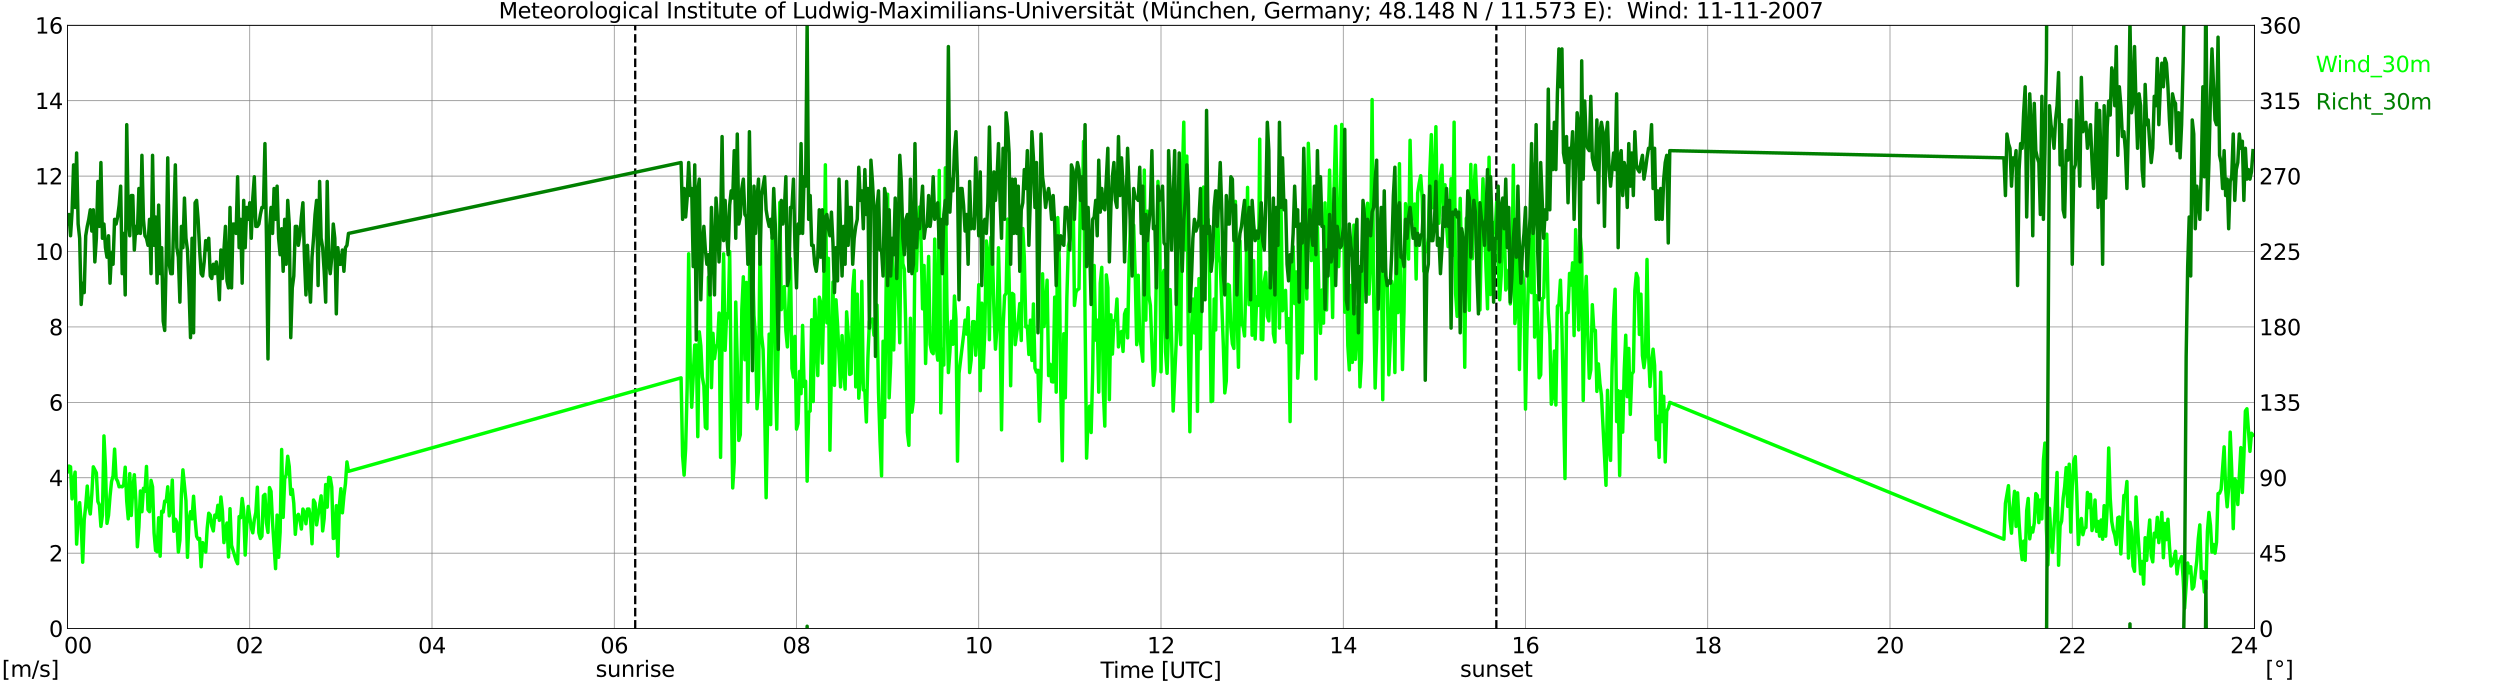 <?xml version="1.0" encoding="utf-8" standalone="no"?>
<!DOCTYPE svg PUBLIC "-//W3C//DTD SVG 1.1//EN"
  "http://www.w3.org/Graphics/SVG/1.1/DTD/svg11.dtd">
<svg xmlns:xlink="http://www.w3.org/1999/xlink" width="1085.4pt" height="296.64pt" viewBox="0 0 1085.4 296.64" xmlns="http://www.w3.org/2000/svg" version="1.1">
 <defs>
  <style type="text/css">*{stroke-linejoin: round; stroke-linecap: butt}</style>
 </defs>
 <g id="figure_1">
  <g id="patch_1">
   <path d="M 0 296.64 
L 1085.4 296.64 
L 1085.4 0 
L 0 0 
z
" style="fill: #ffffff"/>
  </g>
  <g id="axes_1">
   <g id="patch_2">
    <path d="M 29.306 272.909 
L 978.814 272.909 
L 978.814 10.976 
L 29.306 10.976 
z
" style="fill: #ffffff"/>
   </g>
   <g id="patch_3">
    <path d="M 978.814 272.909 
L 978.814 272.909 
L 978.814 10.976 
L 978.814 10.976 
z
" clip-path="url(#p01e0272fcb)" style="fill: #d3d3d3; opacity: 0.25; stroke: #d3d3d3; stroke-linejoin: miter"/>
   </g>
   <g id="matplotlib.axis_1">
    <g id="xtick_1">
     <g id="line2d_1">
      <path d="M 29.306 272.909 
L 29.306 10.976 
" clip-path="url(#p01e0272fcb)" style="fill: none; stroke: #808080; stroke-width: 0.3; stroke-linecap: square"/>
     </g>
     <g id="line2d_2"/>
     <g id="text_1">
      <!--    00 -->
      <g transform="translate(18.733 283.627) scale(0.095 -0.095)">
       <defs>
        <path id="DejaVuSans-20" transform="scale(0.016)"/>
        <path id="DejaVuSans-30" d="M 2034 4250 
Q 1547 4250 1301 3770 
Q 1056 3291 1056 2328 
Q 1056 1369 1301 889 
Q 1547 409 2034 409 
Q 2525 409 2770 889 
Q 3016 1369 3016 2328 
Q 3016 3291 2770 3770 
Q 2525 4250 2034 4250 
z
M 2034 4750 
Q 2819 4750 3233 4129 
Q 3647 3509 3647 2328 
Q 3647 1150 3233 529 
Q 2819 -91 2034 -91 
Q 1250 -91 836 529 
Q 422 1150 422 2328 
Q 422 3509 836 4129 
Q 1250 4750 2034 4750 
z
" transform="scale(0.016)"/>
       </defs>
       <use xlink:href="#DejaVuSans-20"/>
       <use xlink:href="#DejaVuSans-20" transform="translate(31.787 0)"/>
       <use xlink:href="#DejaVuSans-20" transform="translate(63.574 0)"/>
       <use xlink:href="#DejaVuSans-30" transform="translate(95.361 0)"/>
       <use xlink:href="#DejaVuSans-30" transform="translate(158.984 0)"/>
      </g>
     </g>
    </g>
    <g id="xtick_2">
     <g id="line2d_3">
      <path d="M 108.431 272.909 
L 108.431 10.976 
" clip-path="url(#p01e0272fcb)" style="fill: none; stroke: #808080; stroke-width: 0.3; stroke-linecap: square"/>
     </g>
     <g id="line2d_4"/>
     <g id="text_2">
      <!-- 02 -->
      <g transform="translate(102.387 283.627) scale(0.095 -0.095)">
       <defs>
        <path id="DejaVuSans-32" d="M 1228 531 
L 3431 531 
L 3431 0 
L 469 0 
L 469 531 
Q 828 903 1448 1529 
Q 2069 2156 2228 2338 
Q 2531 2678 2651 2914 
Q 2772 3150 2772 3378 
Q 2772 3750 2511 3984 
Q 2250 4219 1831 4219 
Q 1534 4219 1204 4116 
Q 875 4013 500 3803 
L 500 4441 
Q 881 4594 1212 4672 
Q 1544 4750 1819 4750 
Q 2544 4750 2975 4387 
Q 3406 4025 3406 3419 
Q 3406 3131 3298 2873 
Q 3191 2616 2906 2266 
Q 2828 2175 2409 1742 
Q 1991 1309 1228 531 
z
" transform="scale(0.016)"/>
       </defs>
       <use xlink:href="#DejaVuSans-30"/>
       <use xlink:href="#DejaVuSans-32" transform="translate(63.623 0)"/>
      </g>
     </g>
    </g>
    <g id="xtick_3">
     <g id="line2d_5">
      <path d="M 187.557 272.909 
L 187.557 10.976 
" clip-path="url(#p01e0272fcb)" style="fill: none; stroke: #808080; stroke-width: 0.3; stroke-linecap: square"/>
     </g>
     <g id="line2d_6"/>
     <g id="text_3">
      <!-- 04 -->
      <g transform="translate(181.513 283.627) scale(0.095 -0.095)">
       <defs>
        <path id="DejaVuSans-34" d="M 2419 4116 
L 825 1625 
L 2419 1625 
L 2419 4116 
z
M 2253 4666 
L 3047 4666 
L 3047 1625 
L 3713 1625 
L 3713 1100 
L 3047 1100 
L 3047 0 
L 2419 0 
L 2419 1100 
L 313 1100 
L 313 1709 
L 2253 4666 
z
" transform="scale(0.016)"/>
       </defs>
       <use xlink:href="#DejaVuSans-30"/>
       <use xlink:href="#DejaVuSans-34" transform="translate(63.623 0)"/>
      </g>
     </g>
    </g>
    <g id="xtick_4">
     <g id="line2d_7">
      <path d="M 266.683 272.909 
L 266.683 10.976 
" clip-path="url(#p01e0272fcb)" style="fill: none; stroke: #808080; stroke-width: 0.3; stroke-linecap: square"/>
     </g>
     <g id="line2d_8"/>
     <g id="text_4">
      <!-- 06 -->
      <g transform="translate(260.638 283.627) scale(0.095 -0.095)">
       <defs>
        <path id="DejaVuSans-36" d="M 2113 2584 
Q 1688 2584 1439 2293 
Q 1191 2003 1191 1497 
Q 1191 994 1439 701 
Q 1688 409 2113 409 
Q 2538 409 2786 701 
Q 3034 994 3034 1497 
Q 3034 2003 2786 2293 
Q 2538 2584 2113 2584 
z
M 3366 4563 
L 3366 3988 
Q 3128 4100 2886 4159 
Q 2644 4219 2406 4219 
Q 1781 4219 1451 3797 
Q 1122 3375 1075 2522 
Q 1259 2794 1537 2939 
Q 1816 3084 2150 3084 
Q 2853 3084 3261 2657 
Q 3669 2231 3669 1497 
Q 3669 778 3244 343 
Q 2819 -91 2113 -91 
Q 1303 -91 875 529 
Q 447 1150 447 2328 
Q 447 3434 972 4092 
Q 1497 4750 2381 4750 
Q 2619 4750 2861 4703 
Q 3103 4656 3366 4563 
z
" transform="scale(0.016)"/>
       </defs>
       <use xlink:href="#DejaVuSans-30"/>
       <use xlink:href="#DejaVuSans-36" transform="translate(63.623 0)"/>
      </g>
     </g>
    </g>
    <g id="xtick_5">
     <g id="line2d_9">
      <path d="M 345.808 272.909 
L 345.808 10.976 
" clip-path="url(#p01e0272fcb)" style="fill: none; stroke: #808080; stroke-width: 0.3; stroke-linecap: square"/>
     </g>
     <g id="line2d_10"/>
     <g id="text_5">
      <!-- 08 -->
      <g transform="translate(339.764 283.627) scale(0.095 -0.095)">
       <defs>
        <path id="DejaVuSans-38" d="M 2034 2216 
Q 1584 2216 1326 1975 
Q 1069 1734 1069 1313 
Q 1069 891 1326 650 
Q 1584 409 2034 409 
Q 2484 409 2743 651 
Q 3003 894 3003 1313 
Q 3003 1734 2745 1975 
Q 2488 2216 2034 2216 
z
M 1403 2484 
Q 997 2584 770 2862 
Q 544 3141 544 3541 
Q 544 4100 942 4425 
Q 1341 4750 2034 4750 
Q 2731 4750 3128 4425 
Q 3525 4100 3525 3541 
Q 3525 3141 3298 2862 
Q 3072 2584 2669 2484 
Q 3125 2378 3379 2068 
Q 3634 1759 3634 1313 
Q 3634 634 3220 271 
Q 2806 -91 2034 -91 
Q 1263 -91 848 271 
Q 434 634 434 1313 
Q 434 1759 690 2068 
Q 947 2378 1403 2484 
z
M 1172 3481 
Q 1172 3119 1398 2916 
Q 1625 2713 2034 2713 
Q 2441 2713 2670 2916 
Q 2900 3119 2900 3481 
Q 2900 3844 2670 4047 
Q 2441 4250 2034 4250 
Q 1625 4250 1398 4047 
Q 1172 3844 1172 3481 
z
" transform="scale(0.016)"/>
       </defs>
       <use xlink:href="#DejaVuSans-30"/>
       <use xlink:href="#DejaVuSans-38" transform="translate(63.623 0)"/>
      </g>
     </g>
    </g>
    <g id="xtick_6">
     <g id="line2d_11">
      <path d="M 424.934 272.909 
L 424.934 10.976 
" clip-path="url(#p01e0272fcb)" style="fill: none; stroke: #808080; stroke-width: 0.3; stroke-linecap: square"/>
     </g>
     <g id="line2d_12"/>
     <g id="text_6">
      <!-- 10 -->
      <g transform="translate(418.89 283.627) scale(0.095 -0.095)">
       <defs>
        <path id="DejaVuSans-31" d="M 794 531 
L 1825 531 
L 1825 4091 
L 703 3866 
L 703 4441 
L 1819 4666 
L 2450 4666 
L 2450 531 
L 3481 531 
L 3481 0 
L 794 0 
L 794 531 
z
" transform="scale(0.016)"/>
       </defs>
       <use xlink:href="#DejaVuSans-31"/>
       <use xlink:href="#DejaVuSans-30" transform="translate(63.623 0)"/>
      </g>
     </g>
    </g>
    <g id="xtick_7">
     <g id="line2d_13">
      <path d="M 504.06 272.909 
L 504.06 10.976 
" clip-path="url(#p01e0272fcb)" style="fill: none; stroke: #808080; stroke-width: 0.3; stroke-linecap: square"/>
     </g>
     <g id="line2d_14"/>
     <g id="text_7">
      <!-- 12 -->
      <g transform="translate(498.015 283.627) scale(0.095 -0.095)">
       <use xlink:href="#DejaVuSans-31"/>
       <use xlink:href="#DejaVuSans-32" transform="translate(63.623 0)"/>
      </g>
     </g>
    </g>
    <g id="xtick_8">
     <g id="line2d_15">
      <path d="M 583.185 272.909 
L 583.185 10.976 
" clip-path="url(#p01e0272fcb)" style="fill: none; stroke: #808080; stroke-width: 0.3; stroke-linecap: square"/>
     </g>
     <g id="line2d_16"/>
     <g id="text_8">
      <!-- 14 -->
      <g transform="translate(577.141 283.627) scale(0.095 -0.095)">
       <use xlink:href="#DejaVuSans-31"/>
       <use xlink:href="#DejaVuSans-34" transform="translate(63.623 0)"/>
      </g>
     </g>
    </g>
    <g id="xtick_9">
     <g id="line2d_17">
      <path d="M 662.311 272.909 
L 662.311 10.976 
" clip-path="url(#p01e0272fcb)" style="fill: none; stroke: #808080; stroke-width: 0.3; stroke-linecap: square"/>
     </g>
     <g id="line2d_18"/>
     <g id="text_9">
      <!-- 16 -->
      <g transform="translate(656.267 283.627) scale(0.095 -0.095)">
       <use xlink:href="#DejaVuSans-31"/>
       <use xlink:href="#DejaVuSans-36" transform="translate(63.623 0)"/>
      </g>
     </g>
    </g>
    <g id="xtick_10">
     <g id="line2d_19">
      <path d="M 741.437 272.909 
L 741.437 10.976 
" clip-path="url(#p01e0272fcb)" style="fill: none; stroke: #808080; stroke-width: 0.3; stroke-linecap: square"/>
     </g>
     <g id="line2d_20"/>
     <g id="text_10">
      <!-- 18 -->
      <g transform="translate(735.392 283.627) scale(0.095 -0.095)">
       <use xlink:href="#DejaVuSans-31"/>
       <use xlink:href="#DejaVuSans-38" transform="translate(63.623 0)"/>
      </g>
     </g>
    </g>
    <g id="xtick_11">
     <g id="line2d_21">
      <path d="M 820.562 272.909 
L 820.562 10.976 
" clip-path="url(#p01e0272fcb)" style="fill: none; stroke: #808080; stroke-width: 0.3; stroke-linecap: square"/>
     </g>
     <g id="line2d_22"/>
     <g id="text_11">
      <!-- 20 -->
      <g transform="translate(814.518 283.627) scale(0.095 -0.095)">
       <use xlink:href="#DejaVuSans-32"/>
       <use xlink:href="#DejaVuSans-30" transform="translate(63.623 0)"/>
      </g>
     </g>
    </g>
    <g id="xtick_12">
     <g id="line2d_23">
      <path d="M 899.688 272.909 
L 899.688 10.976 
" clip-path="url(#p01e0272fcb)" style="fill: none; stroke: #808080; stroke-width: 0.3; stroke-linecap: square"/>
     </g>
     <g id="line2d_24"/>
     <g id="text_12">
      <!-- 22 -->
      <g transform="translate(893.644 283.627) scale(0.095 -0.095)">
       <use xlink:href="#DejaVuSans-32"/>
       <use xlink:href="#DejaVuSans-32" transform="translate(63.623 0)"/>
      </g>
     </g>
    </g>
    <g id="xtick_13">
     <g id="line2d_25">
      <path d="M 978.814 272.909 
L 978.814 10.976 
" clip-path="url(#p01e0272fcb)" style="fill: none; stroke: #808080; stroke-width: 0.3; stroke-linecap: square"/>
     </g>
     <g id="line2d_26"/>
     <g id="text_13">
      <!-- 24    -->
      <g transform="translate(968.241 283.627) scale(0.095 -0.095)">
       <use xlink:href="#DejaVuSans-32"/>
       <use xlink:href="#DejaVuSans-34" transform="translate(63.623 0)"/>
       <use xlink:href="#DejaVuSans-20" transform="translate(127.246 0)"/>
       <use xlink:href="#DejaVuSans-20" transform="translate(159.033 0)"/>
       <use xlink:href="#DejaVuSans-20" transform="translate(190.82 0)"/>
      </g>
     </g>
    </g>
    <g id="text_14">
     <!-- Time [UTC] -->
     <g transform="translate(477.806 294.322) scale(0.095 -0.095)">
      <defs>
       <path id="DejaVuSans-54" d="M -19 4666 
L 3928 4666 
L 3928 4134 
L 2272 4134 
L 2272 0 
L 1638 0 
L 1638 4134 
L -19 4134 
L -19 4666 
z
" transform="scale(0.016)"/>
       <path id="DejaVuSans-69" d="M 603 3500 
L 1178 3500 
L 1178 0 
L 603 0 
L 603 3500 
z
M 603 4863 
L 1178 4863 
L 1178 4134 
L 603 4134 
L 603 4863 
z
" transform="scale(0.016)"/>
       <path id="DejaVuSans-6d" d="M 3328 2828 
Q 3544 3216 3844 3400 
Q 4144 3584 4550 3584 
Q 5097 3584 5394 3201 
Q 5691 2819 5691 2113 
L 5691 0 
L 5113 0 
L 5113 2094 
Q 5113 2597 4934 2840 
Q 4756 3084 4391 3084 
Q 3944 3084 3684 2787 
Q 3425 2491 3425 1978 
L 3425 0 
L 2847 0 
L 2847 2094 
Q 2847 2600 2669 2842 
Q 2491 3084 2119 3084 
Q 1678 3084 1418 2786 
Q 1159 2488 1159 1978 
L 1159 0 
L 581 0 
L 581 3500 
L 1159 3500 
L 1159 2956 
Q 1356 3278 1631 3431 
Q 1906 3584 2284 3584 
Q 2666 3584 2933 3390 
Q 3200 3197 3328 2828 
z
" transform="scale(0.016)"/>
       <path id="DejaVuSans-65" d="M 3597 1894 
L 3597 1613 
L 953 1613 
Q 991 1019 1311 708 
Q 1631 397 2203 397 
Q 2534 397 2845 478 
Q 3156 559 3463 722 
L 3463 178 
Q 3153 47 2828 -22 
Q 2503 -91 2169 -91 
Q 1331 -91 842 396 
Q 353 884 353 1716 
Q 353 2575 817 3079 
Q 1281 3584 2069 3584 
Q 2775 3584 3186 3129 
Q 3597 2675 3597 1894 
z
M 3022 2063 
Q 3016 2534 2758 2815 
Q 2500 3097 2075 3097 
Q 1594 3097 1305 2825 
Q 1016 2553 972 2059 
L 3022 2063 
z
" transform="scale(0.016)"/>
       <path id="DejaVuSans-5b" d="M 550 4863 
L 1875 4863 
L 1875 4416 
L 1125 4416 
L 1125 -397 
L 1875 -397 
L 1875 -844 
L 550 -844 
L 550 4863 
z
" transform="scale(0.016)"/>
       <path id="DejaVuSans-55" d="M 556 4666 
L 1191 4666 
L 1191 1831 
Q 1191 1081 1462 751 
Q 1734 422 2344 422 
Q 2950 422 3222 751 
Q 3494 1081 3494 1831 
L 3494 4666 
L 4128 4666 
L 4128 1753 
Q 4128 841 3676 375 
Q 3225 -91 2344 -91 
Q 1459 -91 1007 375 
Q 556 841 556 1753 
L 556 4666 
z
" transform="scale(0.016)"/>
       <path id="DejaVuSans-43" d="M 4122 4306 
L 4122 3641 
Q 3803 3938 3442 4084 
Q 3081 4231 2675 4231 
Q 1875 4231 1450 3742 
Q 1025 3253 1025 2328 
Q 1025 1406 1450 917 
Q 1875 428 2675 428 
Q 3081 428 3442 575 
Q 3803 722 4122 1019 
L 4122 359 
Q 3791 134 3420 21 
Q 3050 -91 2638 -91 
Q 1578 -91 968 557 
Q 359 1206 359 2328 
Q 359 3453 968 4101 
Q 1578 4750 2638 4750 
Q 3056 4750 3426 4639 
Q 3797 4528 4122 4306 
z
" transform="scale(0.016)"/>
       <path id="DejaVuSans-5d" d="M 1947 4863 
L 1947 -844 
L 622 -844 
L 622 -397 
L 1369 -397 
L 1369 4416 
L 622 4416 
L 622 4863 
L 1947 4863 
z
" transform="scale(0.016)"/>
      </defs>
      <use xlink:href="#DejaVuSans-54"/>
      <use xlink:href="#DejaVuSans-69" transform="translate(57.959 0)"/>
      <use xlink:href="#DejaVuSans-6d" transform="translate(85.742 0)"/>
      <use xlink:href="#DejaVuSans-65" transform="translate(183.154 0)"/>
      <use xlink:href="#DejaVuSans-20" transform="translate(244.678 0)"/>
      <use xlink:href="#DejaVuSans-5b" transform="translate(276.465 0)"/>
      <use xlink:href="#DejaVuSans-55" transform="translate(315.479 0)"/>
      <use xlink:href="#DejaVuSans-54" transform="translate(388.672 0)"/>
      <use xlink:href="#DejaVuSans-43" transform="translate(443.881 0)"/>
      <use xlink:href="#DejaVuSans-5d" transform="translate(513.705 0)"/>
     </g>
    </g>
   </g>
   <g id="matplotlib.axis_2">
    <g id="ytick_1">
     <g id="line2d_27">
      <path d="M 29.306 272.909 
L 978.814 272.909 
" clip-path="url(#p01e0272fcb)" style="fill: none; stroke: #808080; stroke-width: 0.3; stroke-linecap: square"/>
     </g>
     <g id="line2d_28"/>
     <g id="text_15">
      <!-- 0 -->
      <g transform="translate(21.261 276.518) scale(0.095 -0.095)">
       <use xlink:href="#DejaVuSans-30"/>
      </g>
     </g>
    </g>
    <g id="ytick_2">
     <g id="line2d_29">
      <path d="M 29.306 240.167 
L 978.814 240.167 
" clip-path="url(#p01e0272fcb)" style="fill: none; stroke: #808080; stroke-width: 0.3; stroke-linecap: square"/>
     </g>
     <g id="line2d_30"/>
     <g id="text_16">
      <!-- 2 -->
      <g transform="translate(21.261 243.776) scale(0.095 -0.095)">
       <use xlink:href="#DejaVuSans-32"/>
      </g>
     </g>
    </g>
    <g id="ytick_3">
     <g id="line2d_31">
      <path d="M 29.306 207.426 
L 978.814 207.426 
" clip-path="url(#p01e0272fcb)" style="fill: none; stroke: #808080; stroke-width: 0.3; stroke-linecap: square"/>
     </g>
     <g id="line2d_32"/>
     <g id="text_17">
      <!-- 4 -->
      <g transform="translate(21.261 211.035) scale(0.095 -0.095)">
       <use xlink:href="#DejaVuSans-34"/>
      </g>
     </g>
    </g>
    <g id="ytick_4">
     <g id="line2d_33">
      <path d="M 29.306 174.684 
L 978.814 174.684 
" clip-path="url(#p01e0272fcb)" style="fill: none; stroke: #808080; stroke-width: 0.3; stroke-linecap: square"/>
     </g>
     <g id="line2d_34"/>
     <g id="text_18">
      <!-- 6 -->
      <g transform="translate(21.261 178.293) scale(0.095 -0.095)">
       <use xlink:href="#DejaVuSans-36"/>
      </g>
     </g>
    </g>
    <g id="ytick_5">
     <g id="line2d_35">
      <path d="M 29.306 141.942 
L 978.814 141.942 
" clip-path="url(#p01e0272fcb)" style="fill: none; stroke: #808080; stroke-width: 0.3; stroke-linecap: square"/>
     </g>
     <g id="line2d_36"/>
     <g id="text_19">
      <!-- 8 -->
      <g transform="translate(21.261 145.551) scale(0.095 -0.095)">
       <use xlink:href="#DejaVuSans-38"/>
      </g>
     </g>
    </g>
    <g id="ytick_6">
     <g id="line2d_37">
      <path d="M 29.306 109.201 
L 978.814 109.201 
" clip-path="url(#p01e0272fcb)" style="fill: none; stroke: #808080; stroke-width: 0.3; stroke-linecap: square"/>
     </g>
     <g id="line2d_38"/>
     <g id="text_20">
      <!-- 10 -->
      <g transform="translate(15.217 112.81) scale(0.095 -0.095)">
       <use xlink:href="#DejaVuSans-31"/>
       <use xlink:href="#DejaVuSans-30" transform="translate(63.623 0)"/>
      </g>
     </g>
    </g>
    <g id="ytick_7">
     <g id="line2d_39">
      <path d="M 29.306 76.459 
L 978.814 76.459 
" clip-path="url(#p01e0272fcb)" style="fill: none; stroke: #808080; stroke-width: 0.3; stroke-linecap: square"/>
     </g>
     <g id="line2d_40"/>
     <g id="text_21">
      <!-- 12 -->
      <g transform="translate(15.217 80.068) scale(0.095 -0.095)">
       <use xlink:href="#DejaVuSans-31"/>
       <use xlink:href="#DejaVuSans-32" transform="translate(63.623 0)"/>
      </g>
     </g>
    </g>
    <g id="ytick_8">
     <g id="line2d_41">
      <path d="M 29.306 43.717 
L 978.814 43.717 
" clip-path="url(#p01e0272fcb)" style="fill: none; stroke: #808080; stroke-width: 0.3; stroke-linecap: square"/>
     </g>
     <g id="line2d_42"/>
     <g id="text_22">
      <!-- 14 -->
      <g transform="translate(15.217 47.327) scale(0.095 -0.095)">
       <use xlink:href="#DejaVuSans-31"/>
       <use xlink:href="#DejaVuSans-34" transform="translate(63.623 0)"/>
      </g>
     </g>
    </g>
    <g id="ytick_9">
     <g id="line2d_43">
      <path d="M 29.306 10.976 
L 978.814 10.976 
" clip-path="url(#p01e0272fcb)" style="fill: none; stroke: #808080; stroke-width: 0.3; stroke-linecap: square"/>
     </g>
     <g id="line2d_44"/>
     <g id="text_23">
      <!-- 16 -->
      <g transform="translate(15.217 14.585) scale(0.095 -0.095)">
       <use xlink:href="#DejaVuSans-31"/>
       <use xlink:href="#DejaVuSans-36" transform="translate(63.623 0)"/>
      </g>
     </g>
    </g>
   </g>
   <g id="line2d_45">
    <path d="M 275.782 272.909 
L 275.782 10.976 
" clip-path="url(#p01e0272fcb)" style="fill: none; stroke-dasharray: 3.7,1.6; stroke-dashoffset: 0; stroke: #000000"/>
   </g>
   <g id="line2d_46">
    <path d="M 649.651 272.909 
L 649.651 10.976 
" clip-path="url(#p01e0272fcb)" style="fill: none; stroke-dasharray: 3.7,1.6; stroke-dashoffset: 0; stroke: #000000"/>
   </g>
   <g id="line2d_47">
    <path d="M 29.306 204.806 
L 29.965 202.351 
L 30.625 202.678 
L 31.284 216.593 
L 31.943 209.063 
L 32.603 204.97 
L 33.262 236.238 
L 33.921 224.124 
L 34.581 218.23 
L 35.24 227.234 
L 35.9 244.096 
L 36.559 225.761 
L 37.218 219.54 
L 37.878 211.027 
L 38.537 220.031 
L 39.197 223.142 
L 39.856 214.629 
L 40.515 202.678 
L 41.834 205.297 
L 42.493 217.739 
L 43.153 219.213 
L 43.812 228.544 
L 44.472 223.633 
L 45.131 189.254 
L 45.79 203.005 
L 46.45 227.234 
L 47.109 223.796 
L 47.768 215.447 
L 48.428 209.063 
L 49.087 206.607 
L 49.747 194.984 
L 50.406 207.753 
L 51.065 208.899 
L 51.725 211.355 
L 52.384 211.191 
L 53.043 211.355 
L 53.703 210.536 
L 54.362 202.842 
L 55.022 217.575 
L 55.681 225.27 
L 56.34 205.625 
L 57 223.796 
L 57.659 211.846 
L 58.319 206.116 
L 58.978 217.084 
L 59.637 237.384 
L 60.297 228.871 
L 60.956 213.155 
L 61.615 222.159 
L 62.275 212.009 
L 62.934 213.319 
L 63.594 202.514 
L 64.253 221.341 
L 64.912 222.159 
L 65.572 208.571 
L 66.231 211.355 
L 66.89 231.327 
L 67.55 239.021 
L 68.209 239.512 
L 68.869 224.779 
L 69.528 241.477 
L 70.187 221.996 
L 70.847 222.323 
L 71.506 217.575 
L 72.166 217.739 
L 72.825 211.355 
L 73.484 223.96 
L 74.144 220.686 
L 74.803 208.408 
L 75.462 230.672 
L 76.122 225.433 
L 76.781 226.743 
L 77.441 239.676 
L 78.1 234.601 
L 78.759 214.465 
L 79.419 203.988 
L 80.737 217.412 
L 81.397 241.968 
L 82.056 225.925 
L 82.716 222.159 
L 83.375 225.27 
L 84.034 215.447 
L 84.694 225.27 
L 85.353 232.8 
L 86.013 234.11 
L 86.672 233.783 
L 87.331 246.061 
L 87.991 235.583 
L 88.65 237.22 
L 89.309 239.676 
L 89.969 229.199 
L 90.628 222.814 
L 91.288 223.633 
L 91.947 228.38 
L 92.606 230.508 
L 93.266 223.633 
L 93.925 224.615 
L 94.584 219.376 
L 95.244 225.925 
L 95.903 215.775 
L 96.563 221.832 
L 97.222 235.583 
L 97.881 230.345 
L 98.541 227.071 
L 99.2 241.804 
L 99.86 220.85 
L 100.519 236.729 
L 102.497 243.278 
L 103.156 244.751 
L 103.816 224.287 
L 104.475 224.779 
L 105.135 216.429 
L 105.794 221.668 
L 106.453 240.986 
L 107.113 228.216 
L 107.772 219.867 
L 109.091 229.199 
L 109.75 231.327 
L 110.41 225.761 
L 111.069 222.487 
L 111.728 211.518 
L 112.388 231.327 
L 113.047 233.783 
L 113.707 232.8 
L 114.366 215.284 
L 115.025 214.629 
L 115.685 227.071 
L 116.344 231.163 
L 117.003 211.682 
L 117.663 213.319 
L 118.322 226.743 
L 119.641 246.879 
L 120.3 223.633 
L 120.96 241.968 
L 121.619 231 
L 122.278 195.147 
L 122.938 224.615 
L 123.597 207.917 
L 124.257 206.116 
L 124.916 198.094 
L 125.575 202.514 
L 126.235 214.629 
L 126.894 212.5 
L 127.553 218.558 
L 128.213 231.982 
L 128.872 224.287 
L 129.532 223.305 
L 130.191 225.761 
L 130.85 229.69 
L 131.51 221.013 
L 132.169 222.487 
L 132.829 227.398 
L 133.488 221.013 
L 134.147 221.013 
L 134.807 225.106 
L 135.466 236.074 
L 136.125 217.084 
L 136.785 218.394 
L 137.444 227.889 
L 139.422 215.284 
L 140.082 230.508 
L 140.741 225.106 
L 141.4 210.372 
L 142.06 220.195 
L 142.719 207.262 
L 143.379 207.426 
L 144.038 211.518 
L 144.697 233.783 
L 145.357 233.455 
L 146.016 219.54 
L 146.676 241.477 
L 147.335 219.54 
L 147.994 212.173 
L 148.654 222.65 
L 149.313 215.284 
L 149.972 210.045 
L 150.632 200.55 
L 151.291 204.642 
L 295.696 164.043 
L 296.355 197.93 
L 297.014 206.28 
L 297.674 194.82 
L 298.333 168.299 
L 298.992 110.183 
L 299.652 157.003 
L 300.311 176.812 
L 301.63 149.8 
L 302.289 149.8 
L 302.949 189.581 
L 303.608 144.07 
L 304.267 150.128 
L 304.927 163.715 
L 305.586 167.481 
L 306.246 185.489 
L 306.905 186.143 
L 307.564 120.333 
L 308.224 120.333 
L 308.883 168.299 
L 309.543 144.725 
L 310.202 155.694 
L 310.861 150.619 
L 311.521 149.473 
L 312.18 135.885 
L 312.839 198.585 
L 313.499 147.017 
L 314.158 110.183 
L 314.818 152.092 
L 315.477 136.212 
L 316.136 138.013 
L 316.796 109.201 
L 317.455 169.118 
L 318.114 211.846 
L 318.774 200.713 
L 319.433 131.137 
L 320.093 157.495 
L 320.752 191.218 
L 321.411 188.763 
L 322.071 134.412 
L 322.73 120.169 
L 323.39 156.185 
L 324.049 122.625 
L 324.708 174.52 
L 325.368 122.788 
L 326.027 85.463 
L 327.346 136.867 
L 328.005 146.035 
L 328.665 177.467 
L 329.324 168.79 
L 329.983 101.834 
L 330.643 145.544 
L 331.302 151.765 
L 331.961 175.83 
L 332.621 216.102 
L 333.94 145.053 
L 334.599 184.343 
L 335.258 102.98 
L 335.918 115.749 
L 336.577 161.751 
L 337.236 186.307 
L 337.896 145.544 
L 338.555 87.919 
L 339.215 134.412 
L 339.874 132.283 
L 340.533 124.425 
L 341.193 143.579 
L 341.852 150.619 
L 343.171 112.311 
L 343.83 159.95 
L 344.49 163.715 
L 345.149 146.035 
L 345.808 186.307 
L 346.468 183.852 
L 347.127 161.26 
L 347.787 170.919 
L 348.446 141.287 
L 349.105 167.808 
L 349.765 165.516 
L 350.424 208.899 
L 351.083 178.94 
L 351.743 178.449 
L 352.402 138.832 
L 353.062 174.356 
L 353.721 129.992 
L 355.04 163.061 
L 355.699 129.009 
L 356.359 131.465 
L 357.018 157.658 
L 357.677 129.992 
L 358.337 71.548 
L 358.996 140.141 
L 359.655 112.147 
L 360.315 195.475 
L 361.634 122.461 
L 362.293 167.317 
L 362.952 130.155 
L 363.612 140.469 
L 364.93 167.972 
L 365.59 145.708 
L 366.249 159.95 
L 366.909 168.954 
L 367.568 135.394 
L 368.227 144.889 
L 368.887 162.569 
L 369.546 162.242 
L 370.206 126.063 
L 370.865 117.386 
L 371.524 167.972 
L 372.184 127.7 
L 372.843 172.883 
L 373.502 162.897 
L 374.162 122.134 
L 374.821 169.282 
L 375.481 169.609 
L 376.14 183.197 
L 376.799 155.53 
L 377.459 139.487 
L 378.118 138.832 
L 378.777 138.504 
L 379.437 145.544 
L 380.096 140.96 
L 380.756 132.447 
L 381.415 170.427 
L 382.074 191.546 
L 382.734 206.607 
L 383.393 148.163 
L 384.053 181.232 
L 384.712 124.917 
L 385.371 84.317 
L 386.031 172.719 
L 386.69 157.495 
L 387.349 104.453 
L 388.009 151.928 
L 388.668 122.297 
L 389.328 112.475 
L 389.987 126.39 
L 390.646 148.818 
L 391.306 87.755 
L 391.965 114.439 
L 392.624 116.895 
L 393.284 143.907 
L 393.943 187.617 
L 394.603 193.347 
L 395.262 138.177 
L 395.921 178.94 
L 396.581 173.702 
L 397.24 106.909 
L 397.899 117.55 
L 398.559 95.777 
L 399.218 89.883 
L 399.878 104.617 
L 400.537 134.084 
L 401.196 115.258 
L 401.856 157.822 
L 403.175 111.329 
L 403.834 149.637 
L 404.493 152.747 
L 405.153 153.566 
L 405.812 103.798 
L 406.471 150.455 
L 407.131 156.349 
L 407.79 74.003 
L 408.45 179.268 
L 409.109 151.601 
L 409.768 158.477 
L 410.428 72.857 
L 411.087 130.974 
L 411.746 161.751 
L 412.406 152.747 
L 413.065 139.487 
L 413.725 149.473 
L 414.384 128.518 
L 415.043 138.504 
L 415.703 200.222 
L 416.362 162.078 
L 418.34 145.544 
L 419 138.995 
L 419.659 145.053 
L 420.318 133.593 
L 420.978 161.751 
L 421.637 156.349 
L 422.297 139.65 
L 422.956 139.65 
L 423.615 154.22 
L 424.275 143.252 
L 424.934 123.607 
L 425.593 169.609 
L 426.253 131.629 
L 426.912 159.623 
L 427.572 143.579 
L 428.231 104.617 
L 428.89 109.364 
L 429.55 147.508 
L 430.209 102.98 
L 430.869 109.528 
L 431.528 134.575 
L 432.187 151.601 
L 432.847 142.106 
L 433.506 107.564 
L 434.165 136.54 
L 434.825 186.635 
L 435.484 142.761 
L 436.144 128.354 
L 436.803 127.372 
L 437.462 95.122 
L 438.122 121.151 
L 438.781 167.481 
L 439.44 127.372 
L 440.1 127.863 
L 440.759 149.637 
L 442.078 139.65 
L 442.737 131.792 
L 443.397 147.836 
L 444.056 99.214 
L 444.716 111.656 
L 445.375 141.942 
L 446.034 141.615 
L 446.694 153.893 
L 447.353 138.995 
L 448.012 156.512 
L 448.672 131.956 
L 449.331 159.786 
L 449.991 161.587 
L 450.65 160.769 
L 451.309 182.869 
L 451.969 163.552 
L 452.628 118.859 
L 453.287 141.779 
L 453.947 134.084 
L 454.606 121.642 
L 455.266 163.061 
L 455.925 158.149 
L 456.584 165.68 
L 457.244 165.844 
L 457.903 129.009 
L 458.563 170.264 
L 459.222 94.467 
L 459.881 112.475 
L 460.541 169.282 
L 461.2 200.059 
L 461.859 144.889 
L 462.519 172.719 
L 463.178 129.5 
L 463.838 106.745 
L 464.497 104.126 
L 465.156 98.56 
L 465.816 74.494 
L 466.475 132.611 
L 467.134 126.881 
L 467.794 125.735 
L 468.453 125.408 
L 469.113 81.043 
L 469.772 98.887 
L 470.431 61.398 
L 471.091 137.85 
L 471.75 198.913 
L 472.409 181.56 
L 473.069 176.321 
L 473.728 187.781 
L 474.388 161.751 
L 475.047 115.258 
L 475.706 147.672 
L 476.366 138.995 
L 477.025 170.264 
L 477.685 122.952 
L 478.344 116.076 
L 479.003 169.445 
L 479.663 184.997 
L 480.322 119.351 
L 480.981 124.917 
L 481.641 173.538 
L 482.3 136.704 
L 482.96 153.729 
L 483.619 139.159 
L 484.278 138.995 
L 484.938 129.828 
L 485.597 150.619 
L 486.256 144.725 
L 486.916 143.907 
L 487.575 152.583 
L 488.235 136.376 
L 488.894 134.412 
L 489.553 146.69 
L 490.213 114.112 
L 490.872 96.104 
L 491.532 115.585 
L 492.191 97.741 
L 492.85 118.859 
L 493.51 149.637 
L 494.169 119.514 
L 494.828 146.853 
L 495.488 150.782 
L 496.147 156.84 
L 496.807 73.84 
L 497.466 138.995 
L 498.125 91.684 
L 498.785 128.191 
L 499.444 132.611 
L 500.763 167.317 
L 501.422 160.605 
L 502.082 113.293 
L 502.741 78.751 
L 503.4 95.285 
L 504.06 161.424 
L 504.719 119.678 
L 505.379 117.386 
L 506.038 152.747 
L 506.697 162.078 
L 507.357 141.779 
L 508.016 125.735 
L 508.675 147.672 
L 509.335 178.449 
L 510.654 148.818 
L 511.313 107.727 
L 511.972 139.323 
L 512.632 149.637 
L 513.291 78.26 
L 513.95 53.049 
L 514.61 108.382 
L 515.269 67.782 
L 515.929 151.274 
L 516.588 187.453 
L 517.247 143.579 
L 517.907 129.828 
L 518.566 144.562 
L 519.226 125.244 
L 519.885 178.613 
L 520.544 120.988 
L 521.204 151.437 
L 521.863 109.201 
L 522.522 81.206 
L 523.182 112.475 
L 523.841 94.467 
L 524.501 95.285 
L 525.16 123.934 
L 525.819 174.356 
L 526.479 174.029 
L 527.138 129.828 
L 527.797 143.252 
L 528.457 83.007 
L 529.116 110.674 
L 529.776 114.276 
L 531.094 149.309 
L 531.754 170.591 
L 532.413 165.353 
L 533.073 123.443 
L 533.732 123.934 
L 534.391 141.779 
L 535.051 149.309 
L 535.71 151.274 
L 536.369 87.427 
L 537.029 132.611 
L 537.688 159.459 
L 538.348 104.617 
L 539.007 140.96 
L 539.666 141.124 
L 540.326 145.871 
L 540.985 120.005 
L 541.644 81.37 
L 542.304 132.283 
L 542.963 105.599 
L 543.623 145.544 
L 544.282 113.13 
L 544.941 147.181 
L 545.601 128.846 
L 546.26 132.611 
L 546.919 60.416 
L 547.579 147.345 
L 548.238 147.508 
L 548.898 122.297 
L 549.557 118.205 
L 550.216 137.358 
L 550.876 139.323 
L 551.535 116.24 
L 552.195 114.112 
L 552.854 144.889 
L 553.513 148.491 
L 554.173 102.161 
L 554.832 103.471 
L 555.491 142.433 
L 556.151 87.591 
L 556.81 134.903 
L 557.47 128.682 
L 558.129 126.063 
L 558.788 148.818 
L 559.448 138.341 
L 560.107 183.033 
L 560.766 121.315 
L 561.426 107.072 
L 562.085 131.792 
L 562.745 118.041 
L 563.404 164.207 
L 564.063 152.583 
L 564.723 99.869 
L 565.382 153.238 
L 566.042 106.418 
L 566.701 95.122 
L 567.36 129.828 
L 568.02 62.216 
L 568.679 79.078 
L 569.338 113.13 
L 569.998 93.812 
L 570.657 102.161 
L 571.317 164.534 
L 571.976 98.723 
L 572.635 128.682 
L 573.295 144.725 
L 573.954 125.899 
L 574.613 140.305 
L 575.273 88.082 
L 575.932 134.575 
L 576.592 100.851 
L 577.251 73.84 
L 578.57 137.85 
L 579.229 81.37 
L 579.889 54.849 
L 580.548 91.52 
L 581.207 115.749 
L 581.867 90.702 
L 582.526 54.031 
L 583.185 69.747 
L 583.845 135.558 
L 584.504 112.966 
L 585.164 149.964 
L 585.823 160.605 
L 586.482 123.934 
L 587.142 157.331 
L 587.801 97.741 
L 588.46 156.021 
L 589.12 140.796 
L 589.779 132.775 
L 590.439 167.972 
L 591.098 156.185 
L 591.757 103.143 
L 592.417 121.151 
L 593.076 92.666 
L 593.736 88.246 
L 594.395 127.7 
L 595.054 113.457 
L 595.714 43.226 
L 596.373 126.881 
L 597.032 168.463 
L 597.692 146.69 
L 598.351 97.741 
L 599.011 125.899 
L 599.67 102.816 
L 600.329 173.538 
L 600.989 107.236 
L 601.648 120.66 
L 602.307 123.28 
L 602.967 162.733 
L 603.626 147.508 
L 604.286 122.134 
L 604.945 126.881 
L 605.604 161.751 
L 606.264 93.976 
L 606.923 135.721 
L 607.582 71.057 
L 608.242 125.735 
L 608.901 160.441 
L 609.561 135.394 
L 610.22 88.41 
L 610.879 94.794 
L 611.539 112.475 
L 612.198 60.907 
L 612.858 89.064 
L 613.517 94.958 
L 614.176 88.573 
L 614.836 121.151 
L 615.495 83.826 
L 616.154 79.569 
L 616.814 76.295 
L 617.473 86.281 
L 618.133 117.713 
L 618.792 107.236 
L 619.451 109.201 
L 620.111 103.143 
L 620.77 74.658 
L 621.429 58.451 
L 622.089 90.21 
L 622.748 82.68 
L 623.408 55.013 
L 624.067 96.759 
L 624.726 96.922 
L 625.386 76.132 
L 626.045 71.711 
L 626.705 93.812 
L 627.364 80.224 
L 628.023 97.25 
L 628.683 107.072 
L 629.342 101.343 
L 630.001 77.605 
L 630.661 110.838 
L 631.32 53.049 
L 631.98 127.536 
L 632.639 137.358 
L 633.298 116.895 
L 633.958 86.118 
L 634.617 117.059 
L 635.276 109.364 
L 635.936 159.459 
L 636.595 94.794 
L 637.255 94.139 
L 637.914 134.739 
L 638.573 71.384 
L 639.233 112.311 
L 639.892 83.498 
L 640.552 71.711 
L 641.211 87.919 
L 641.87 124.425 
L 642.53 134.575 
L 643.189 100.36 
L 643.848 77.605 
L 645.167 116.895 
L 645.827 134.084 
L 646.486 68.274 
L 647.145 127.863 
L 647.805 113.948 
L 648.464 96.595 
L 649.123 100.851 
L 649.783 87.755 
L 650.442 113.13 
L 651.102 130.155 
L 651.761 119.678 
L 652.42 87.1 
L 653.08 96.759 
L 653.739 125.899 
L 654.399 123.934 
L 655.058 117.222 
L 655.717 131.956 
L 656.377 120.496 
L 657.036 71.711 
L 657.695 140.469 
L 658.355 134.084 
L 659.014 95.449 
L 659.674 160.441 
L 660.333 126.881 
L 660.992 117.877 
L 661.652 125.08 
L 662.311 177.631 
L 662.97 142.433 
L 663.63 119.842 
L 664.289 103.962 
L 664.949 127.045 
L 665.608 71.22 
L 666.267 146.362 
L 666.927 128.354 
L 667.586 135.721 
L 668.246 164.043 
L 668.905 162.733 
L 669.564 129.664 
L 670.224 129.173 
L 670.883 103.635 
L 671.542 101.67 
L 672.202 135.885 
L 672.861 145.38 
L 673.521 175.502 
L 674.18 171.901 
L 674.839 152.42 
L 675.499 175.83 
L 676.158 132.938 
L 676.817 132.12 
L 677.477 121.642 
L 678.136 142.924 
L 679.455 207.753 
L 680.114 135.885 
L 680.774 135.721 
L 681.433 118.696 
L 682.092 123.771 
L 682.752 114.112 
L 683.411 145.708 
L 684.071 99.706 
L 684.73 118.041 
L 685.389 143.252 
L 686.049 102.325 
L 686.708 109.855 
L 687.368 173.865 
L 688.027 133.757 
L 688.686 120.005 
L 689.346 145.708 
L 690.005 164.207 
L 690.664 160.605 
L 691.324 132.283 
L 691.983 143.579 
L 692.643 143.416 
L 693.302 169.936 
L 693.961 157.986 
L 694.621 166.498 
L 695.28 171.573 
L 697.258 210.7 
L 697.918 169.445 
L 698.577 194.329 
L 699.236 199.895 
L 699.896 159.459 
L 700.555 138.341 
L 701.215 125.571 
L 701.874 183.033 
L 702.533 169.609 
L 703.193 206.443 
L 703.852 169.936 
L 704.511 187.617 
L 705.171 160.769 
L 705.83 145.544 
L 706.49 172.228 
L 707.149 151.274 
L 707.808 179.923 
L 708.468 162.406 
L 709.127 161.424 
L 709.786 126.226 
L 710.446 118.696 
L 711.105 120.66 
L 711.765 145.216 
L 712.424 127.7 
L 713.083 154.384 
L 713.743 159.623 
L 714.402 154.384 
L 715.062 112.638 
L 715.721 153.402 
L 716.38 167.808 
L 717.04 157.986 
L 717.699 151.601 
L 718.358 158.64 
L 719.018 190.891 
L 719.677 180.741 
L 720.337 198.585 
L 720.996 161.587 
L 721.655 183.033 
L 722.315 172.065 
L 722.974 200.55 
L 723.633 178.449 
L 724.293 177.303 
L 724.952 174.684 
L 870.016 234.11 
L 870.675 218.558 
L 871.994 210.863 
L 872.653 225.433 
L 873.313 231.491 
L 873.972 220.031 
L 874.632 213.319 
L 875.291 228.544 
L 875.95 213.974 
L 876.61 227.071 
L 877.269 236.729 
L 877.929 242.95 
L 878.588 234.928 
L 879.247 243.278 
L 879.907 221.668 
L 880.566 216.429 
L 881.225 233.946 
L 881.885 229.199 
L 882.544 231 
L 883.204 227.071 
L 883.863 214.301 
L 884.522 215.12 
L 885.182 226.907 
L 885.841 217.084 
L 886.5 225.27 
L 887.16 199.895 
L 887.819 192.364 
L 888.479 229.854 
L 889.138 245.242 
L 889.797 220.686 
L 890.457 234.11 
L 891.116 239.84 
L 892.435 218.067 
L 893.094 205.134 
L 893.754 245.406 
L 894.413 228.216 
L 895.072 226.252 
L 895.732 216.429 
L 896.391 211.355 
L 897.051 203.005 
L 897.71 219.867 
L 898.369 201.532 
L 899.029 231 
L 899.688 211.027 
L 900.347 200.222 
L 901.007 198.258 
L 901.666 214.465 
L 902.326 236.402 
L 902.985 227.725 
L 903.644 225.106 
L 904.304 232.145 
L 904.963 229.362 
L 905.622 229.035 
L 906.282 213.81 
L 906.941 220.358 
L 907.601 214.629 
L 908.26 230.345 
L 908.919 227.725 
L 909.579 217.084 
L 910.238 230.672 
L 910.898 226.416 
L 911.557 232.8 
L 912.216 225.761 
L 912.876 234.11 
L 913.535 219.54 
L 914.194 232.8 
L 914.854 220.522 
L 915.513 194.493 
L 916.173 216.266 
L 916.832 226.416 
L 917.491 230.181 
L 918.151 232.309 
L 918.81 236.402 
L 919.469 224.779 
L 920.129 224.451 
L 920.788 240.495 
L 922.107 215.12 
L 922.766 215.12 
L 923.426 209.063 
L 924.085 242.295 
L 924.745 226.743 
L 925.404 230.181 
L 926.063 245.733 
L 926.723 248.025 
L 927.382 215.775 
L 928.041 229.035 
L 929.36 249.171 
L 930.02 243.769 
L 930.679 253.591 
L 931.338 233.455 
L 931.998 243.278 
L 932.657 233.128 
L 933.316 225.761 
L 933.976 241.313 
L 934.635 243.932 
L 935.295 231.491 
L 935.954 233.128 
L 936.613 224.615 
L 937.273 235.583 
L 937.932 230.017 
L 938.592 222.487 
L 939.251 242.132 
L 939.91 227.234 
L 940.57 234.274 
L 941.229 225.433 
L 941.888 237.057 
L 942.548 245.733 
L 943.207 244.587 
L 943.867 242.295 
L 944.526 239.349 
L 945.185 249.171 
L 945.845 243.932 
L 946.504 243.441 
L 947.163 241.641 
L 947.823 250.972 
L 948.482 264.069 
L 949.801 244.424 
L 950.46 248.68 
L 951.12 246.061 
L 951.779 255.719 
L 952.438 254.737 
L 953.757 243.441 
L 954.417 233.783 
L 955.076 227.889 
L 955.735 250.972 
L 956.395 248.189 
L 957.054 257.029 
L 957.714 255.392 
L 958.373 230.672 
L 959.032 222.487 
L 959.692 228.053 
L 960.351 239.676 
L 961.01 236.402 
L 961.67 240.167 
L 962.329 235.42 
L 962.989 214.301 
L 963.648 214.138 
L 964.307 212.5 
L 965.626 194.001 
L 966.285 212.009 
L 966.945 220.031 
L 967.604 211.682 
L 968.264 187.617 
L 968.923 203.988 
L 969.582 229.526 
L 970.242 207.917 
L 970.901 209.226 
L 971.561 219.049 
L 972.879 194.329 
L 973.539 213.81 
L 974.198 198.258 
L 974.857 178.449 
L 975.517 177.467 
L 976.836 195.966 
L 977.495 188.108 
L 978.154 188.926 
L 978.154 188.926 
" clip-path="url(#p01e0272fcb)" style="fill: none; stroke: #00ff00; stroke-width: 1.5; stroke-linecap: square"/>
   </g>
   <g id="patch_4">
    <path d="M 29.306 272.909 
L 29.306 10.976 
" style="fill: none; stroke: #000000; stroke-width: 0.3; stroke-linejoin: miter; stroke-linecap: square"/>
   </g>
   <g id="patch_5">
    <path d="M 978.814 272.909 
L 978.814 10.976 
" style="fill: none; stroke: #000000; stroke-width: 0.3; stroke-linejoin: miter; stroke-linecap: square"/>
   </g>
   <g id="patch_6">
    <path d="M 29.306 272.909 
L 978.814 272.909 
" style="fill: none; stroke: #000000; stroke-width: 0.3; stroke-linejoin: miter; stroke-linecap: square"/>
   </g>
   <g id="patch_7">
    <path d="M 29.306 10.976 
L 978.814 10.976 
" style="fill: none; stroke: #000000; stroke-width: 0.3; stroke-linejoin: miter; stroke-linecap: square"/>
   </g>
   <g id="text_24">
    <!-- sunrise -->
    <g transform="translate(258.618 293.863) scale(0.095 -0.095)">
     <defs>
      <path id="DejaVuSans-73" d="M 2834 3397 
L 2834 2853 
Q 2591 2978 2328 3040 
Q 2066 3103 1784 3103 
Q 1356 3103 1142 2972 
Q 928 2841 928 2578 
Q 928 2378 1081 2264 
Q 1234 2150 1697 2047 
L 1894 2003 
Q 2506 1872 2764 1633 
Q 3022 1394 3022 966 
Q 3022 478 2636 193 
Q 2250 -91 1575 -91 
Q 1294 -91 989 -36 
Q 684 19 347 128 
L 347 722 
Q 666 556 975 473 
Q 1284 391 1588 391 
Q 1994 391 2212 530 
Q 2431 669 2431 922 
Q 2431 1156 2273 1281 
Q 2116 1406 1581 1522 
L 1381 1569 
Q 847 1681 609 1914 
Q 372 2147 372 2553 
Q 372 3047 722 3315 
Q 1072 3584 1716 3584 
Q 2034 3584 2315 3537 
Q 2597 3491 2834 3397 
z
" transform="scale(0.016)"/>
      <path id="DejaVuSans-75" d="M 544 1381 
L 544 3500 
L 1119 3500 
L 1119 1403 
Q 1119 906 1312 657 
Q 1506 409 1894 409 
Q 2359 409 2629 706 
Q 2900 1003 2900 1516 
L 2900 3500 
L 3475 3500 
L 3475 0 
L 2900 0 
L 2900 538 
Q 2691 219 2414 64 
Q 2138 -91 1772 -91 
Q 1169 -91 856 284 
Q 544 659 544 1381 
z
M 1991 3584 
L 1991 3584 
z
" transform="scale(0.016)"/>
      <path id="DejaVuSans-6e" d="M 3513 2113 
L 3513 0 
L 2938 0 
L 2938 2094 
Q 2938 2591 2744 2837 
Q 2550 3084 2163 3084 
Q 1697 3084 1428 2787 
Q 1159 2491 1159 1978 
L 1159 0 
L 581 0 
L 581 3500 
L 1159 3500 
L 1159 2956 
Q 1366 3272 1645 3428 
Q 1925 3584 2291 3584 
Q 2894 3584 3203 3211 
Q 3513 2838 3513 2113 
z
" transform="scale(0.016)"/>
      <path id="DejaVuSans-72" d="M 2631 2963 
Q 2534 3019 2420 3045 
Q 2306 3072 2169 3072 
Q 1681 3072 1420 2755 
Q 1159 2438 1159 1844 
L 1159 0 
L 581 0 
L 581 3500 
L 1159 3500 
L 1159 2956 
Q 1341 3275 1631 3429 
Q 1922 3584 2338 3584 
Q 2397 3584 2469 3576 
Q 2541 3569 2628 3553 
L 2631 2963 
z
" transform="scale(0.016)"/>
     </defs>
     <use xlink:href="#DejaVuSans-73"/>
     <use xlink:href="#DejaVuSans-75" transform="translate(52.1 0)"/>
     <use xlink:href="#DejaVuSans-6e" transform="translate(115.479 0)"/>
     <use xlink:href="#DejaVuSans-72" transform="translate(178.857 0)"/>
     <use xlink:href="#DejaVuSans-69" transform="translate(219.971 0)"/>
     <use xlink:href="#DejaVuSans-73" transform="translate(247.754 0)"/>
     <use xlink:href="#DejaVuSans-65" transform="translate(299.854 0)"/>
    </g>
   </g>
   <g id="text_25">
    <!-- sunset -->
    <g transform="translate(633.897 293.863) scale(0.095 -0.095)">
     <defs>
      <path id="DejaVuSans-74" d="M 1172 4494 
L 1172 3500 
L 2356 3500 
L 2356 3053 
L 1172 3053 
L 1172 1153 
Q 1172 725 1289 603 
Q 1406 481 1766 481 
L 2356 481 
L 2356 0 
L 1766 0 
Q 1100 0 847 248 
Q 594 497 594 1153 
L 594 3053 
L 172 3053 
L 172 3500 
L 594 3500 
L 594 4494 
L 1172 4494 
z
" transform="scale(0.016)"/>
     </defs>
     <use xlink:href="#DejaVuSans-73"/>
     <use xlink:href="#DejaVuSans-75" transform="translate(52.1 0)"/>
     <use xlink:href="#DejaVuSans-6e" transform="translate(115.479 0)"/>
     <use xlink:href="#DejaVuSans-73" transform="translate(178.857 0)"/>
     <use xlink:href="#DejaVuSans-65" transform="translate(230.957 0)"/>
     <use xlink:href="#DejaVuSans-74" transform="translate(292.48 0)"/>
    </g>
   </g>
   <g id="text_26">
    <!-- [m/s] -->
    <g transform="translate(0.821 293.863) scale(0.095 -0.095)">
     <defs>
      <path id="DejaVuSans-2f" d="M 1625 4666 
L 2156 4666 
L 531 -594 
L 0 -594 
L 1625 4666 
z
" transform="scale(0.016)"/>
     </defs>
     <use xlink:href="#DejaVuSans-5b"/>
     <use xlink:href="#DejaVuSans-6d" transform="translate(39.014 0)"/>
     <use xlink:href="#DejaVuSans-2f" transform="translate(136.426 0)"/>
     <use xlink:href="#DejaVuSans-73" transform="translate(170.117 0)"/>
     <use xlink:href="#DejaVuSans-5d" transform="translate(222.217 0)"/>
    </g>
   </g>
   <g id="text_27">
    <!-- Wind_30m -->
    <g style="fill: #00ff00" transform="translate(1005.4 31.291) scale(0.095 -0.095)">
     <defs>
      <path id="DejaVuSans-57" d="M 213 4666 
L 850 4666 
L 1831 722 
L 2809 4666 
L 3519 4666 
L 4500 722 
L 5478 4666 
L 6119 4666 
L 4947 0 
L 4153 0 
L 3169 4050 
L 2175 0 
L 1381 0 
L 213 4666 
z
" transform="scale(0.016)"/>
      <path id="DejaVuSans-64" d="M 2906 2969 
L 2906 4863 
L 3481 4863 
L 3481 0 
L 2906 0 
L 2906 525 
Q 2725 213 2448 61 
Q 2172 -91 1784 -91 
Q 1150 -91 751 415 
Q 353 922 353 1747 
Q 353 2572 751 3078 
Q 1150 3584 1784 3584 
Q 2172 3584 2448 3432 
Q 2725 3281 2906 2969 
z
M 947 1747 
Q 947 1113 1208 752 
Q 1469 391 1925 391 
Q 2381 391 2643 752 
Q 2906 1113 2906 1747 
Q 2906 2381 2643 2742 
Q 2381 3103 1925 3103 
Q 1469 3103 1208 2742 
Q 947 2381 947 1747 
z
" transform="scale(0.016)"/>
      <path id="DejaVuSans-5f" d="M 3263 -1063 
L 3263 -1509 
L -63 -1509 
L -63 -1063 
L 3263 -1063 
z
" transform="scale(0.016)"/>
      <path id="DejaVuSans-33" d="M 2597 2516 
Q 3050 2419 3304 2112 
Q 3559 1806 3559 1356 
Q 3559 666 3084 287 
Q 2609 -91 1734 -91 
Q 1441 -91 1130 -33 
Q 819 25 488 141 
L 488 750 
Q 750 597 1062 519 
Q 1375 441 1716 441 
Q 2309 441 2620 675 
Q 2931 909 2931 1356 
Q 2931 1769 2642 2001 
Q 2353 2234 1838 2234 
L 1294 2234 
L 1294 2753 
L 1863 2753 
Q 2328 2753 2575 2939 
Q 2822 3125 2822 3475 
Q 2822 3834 2567 4026 
Q 2313 4219 1838 4219 
Q 1578 4219 1281 4162 
Q 984 4106 628 3988 
L 628 4550 
Q 988 4650 1302 4700 
Q 1616 4750 1894 4750 
Q 2613 4750 3031 4423 
Q 3450 4097 3450 3541 
Q 3450 3153 3228 2886 
Q 3006 2619 2597 2516 
z
" transform="scale(0.016)"/>
     </defs>
     <use xlink:href="#DejaVuSans-57"/>
     <use xlink:href="#DejaVuSans-69" transform="translate(96.627 0)"/>
     <use xlink:href="#DejaVuSans-6e" transform="translate(124.41 0)"/>
     <use xlink:href="#DejaVuSans-64" transform="translate(187.789 0)"/>
     <use xlink:href="#DejaVuSans-5f" transform="translate(251.266 0)"/>
     <use xlink:href="#DejaVuSans-33" transform="translate(301.266 0)"/>
     <use xlink:href="#DejaVuSans-30" transform="translate(364.889 0)"/>
     <use xlink:href="#DejaVuSans-6d" transform="translate(428.512 0)"/>
    </g>
   </g>
   <g id="text_28">
    <!-- Richt_30m -->
    <g style="fill: #008000" transform="translate(1005.4 47.531) scale(0.095 -0.095)">
     <defs>
      <path id="DejaVuSans-52" d="M 2841 2188 
Q 3044 2119 3236 1894 
Q 3428 1669 3622 1275 
L 4263 0 
L 3584 0 
L 2988 1197 
Q 2756 1666 2539 1819 
Q 2322 1972 1947 1972 
L 1259 1972 
L 1259 0 
L 628 0 
L 628 4666 
L 2053 4666 
Q 2853 4666 3247 4331 
Q 3641 3997 3641 3322 
Q 3641 2881 3436 2590 
Q 3231 2300 2841 2188 
z
M 1259 4147 
L 1259 2491 
L 2053 2491 
Q 2509 2491 2742 2702 
Q 2975 2913 2975 3322 
Q 2975 3731 2742 3939 
Q 2509 4147 2053 4147 
L 1259 4147 
z
" transform="scale(0.016)"/>
      <path id="DejaVuSans-63" d="M 3122 3366 
L 3122 2828 
Q 2878 2963 2633 3030 
Q 2388 3097 2138 3097 
Q 1578 3097 1268 2742 
Q 959 2388 959 1747 
Q 959 1106 1268 751 
Q 1578 397 2138 397 
Q 2388 397 2633 464 
Q 2878 531 3122 666 
L 3122 134 
Q 2881 22 2623 -34 
Q 2366 -91 2075 -91 
Q 1284 -91 818 406 
Q 353 903 353 1747 
Q 353 2603 823 3093 
Q 1294 3584 2113 3584 
Q 2378 3584 2631 3529 
Q 2884 3475 3122 3366 
z
" transform="scale(0.016)"/>
      <path id="DejaVuSans-68" d="M 3513 2113 
L 3513 0 
L 2938 0 
L 2938 2094 
Q 2938 2591 2744 2837 
Q 2550 3084 2163 3084 
Q 1697 3084 1428 2787 
Q 1159 2491 1159 1978 
L 1159 0 
L 581 0 
L 581 4863 
L 1159 4863 
L 1159 2956 
Q 1366 3272 1645 3428 
Q 1925 3584 2291 3584 
Q 2894 3584 3203 3211 
Q 3513 2838 3513 2113 
z
" transform="scale(0.016)"/>
     </defs>
     <use xlink:href="#DejaVuSans-52"/>
     <use xlink:href="#DejaVuSans-69" transform="translate(69.482 0)"/>
     <use xlink:href="#DejaVuSans-63" transform="translate(97.266 0)"/>
     <use xlink:href="#DejaVuSans-68" transform="translate(152.246 0)"/>
     <use xlink:href="#DejaVuSans-74" transform="translate(215.625 0)"/>
     <use xlink:href="#DejaVuSans-5f" transform="translate(254.834 0)"/>
     <use xlink:href="#DejaVuSans-33" transform="translate(304.834 0)"/>
     <use xlink:href="#DejaVuSans-30" transform="translate(368.457 0)"/>
     <use xlink:href="#DejaVuSans-6d" transform="translate(432.08 0)"/>
    </g>
   </g>
   <g id="text_29">
    <!-- Meteorological Institute of Ludwig-Maximilians-Universität (München, Germany; 48.148 N / 11.573 E):  Wind: 11-11-2007 -->
    <g transform="translate(216.524 7.976) scale(0.095 -0.095)">
     <defs>
      <path id="DejaVuSans-4d" d="M 628 4666 
L 1569 4666 
L 2759 1491 
L 3956 4666 
L 4897 4666 
L 4897 0 
L 4281 0 
L 4281 4097 
L 3078 897 
L 2444 897 
L 1241 4097 
L 1241 0 
L 628 0 
L 628 4666 
z
" transform="scale(0.016)"/>
      <path id="DejaVuSans-6f" d="M 1959 3097 
Q 1497 3097 1228 2736 
Q 959 2375 959 1747 
Q 959 1119 1226 758 
Q 1494 397 1959 397 
Q 2419 397 2687 759 
Q 2956 1122 2956 1747 
Q 2956 2369 2687 2733 
Q 2419 3097 1959 3097 
z
M 1959 3584 
Q 2709 3584 3137 3096 
Q 3566 2609 3566 1747 
Q 3566 888 3137 398 
Q 2709 -91 1959 -91 
Q 1206 -91 779 398 
Q 353 888 353 1747 
Q 353 2609 779 3096 
Q 1206 3584 1959 3584 
z
" transform="scale(0.016)"/>
      <path id="DejaVuSans-6c" d="M 603 4863 
L 1178 4863 
L 1178 0 
L 603 0 
L 603 4863 
z
" transform="scale(0.016)"/>
      <path id="DejaVuSans-67" d="M 2906 1791 
Q 2906 2416 2648 2759 
Q 2391 3103 1925 3103 
Q 1463 3103 1205 2759 
Q 947 2416 947 1791 
Q 947 1169 1205 825 
Q 1463 481 1925 481 
Q 2391 481 2648 825 
Q 2906 1169 2906 1791 
z
M 3481 434 
Q 3481 -459 3084 -895 
Q 2688 -1331 1869 -1331 
Q 1566 -1331 1297 -1286 
Q 1028 -1241 775 -1147 
L 775 -588 
Q 1028 -725 1275 -790 
Q 1522 -856 1778 -856 
Q 2344 -856 2625 -561 
Q 2906 -266 2906 331 
L 2906 616 
Q 2728 306 2450 153 
Q 2172 0 1784 0 
Q 1141 0 747 490 
Q 353 981 353 1791 
Q 353 2603 747 3093 
Q 1141 3584 1784 3584 
Q 2172 3584 2450 3431 
Q 2728 3278 2906 2969 
L 2906 3500 
L 3481 3500 
L 3481 434 
z
" transform="scale(0.016)"/>
      <path id="DejaVuSans-61" d="M 2194 1759 
Q 1497 1759 1228 1600 
Q 959 1441 959 1056 
Q 959 750 1161 570 
Q 1363 391 1709 391 
Q 2188 391 2477 730 
Q 2766 1069 2766 1631 
L 2766 1759 
L 2194 1759 
z
M 3341 1997 
L 3341 0 
L 2766 0 
L 2766 531 
Q 2569 213 2275 61 
Q 1981 -91 1556 -91 
Q 1019 -91 701 211 
Q 384 513 384 1019 
Q 384 1609 779 1909 
Q 1175 2209 1959 2209 
L 2766 2209 
L 2766 2266 
Q 2766 2663 2505 2880 
Q 2244 3097 1772 3097 
Q 1472 3097 1187 3025 
Q 903 2953 641 2809 
L 641 3341 
Q 956 3463 1253 3523 
Q 1550 3584 1831 3584 
Q 2591 3584 2966 3190 
Q 3341 2797 3341 1997 
z
" transform="scale(0.016)"/>
      <path id="DejaVuSans-49" d="M 628 4666 
L 1259 4666 
L 1259 0 
L 628 0 
L 628 4666 
z
" transform="scale(0.016)"/>
      <path id="DejaVuSans-66" d="M 2375 4863 
L 2375 4384 
L 1825 4384 
Q 1516 4384 1395 4259 
Q 1275 4134 1275 3809 
L 1275 3500 
L 2222 3500 
L 2222 3053 
L 1275 3053 
L 1275 0 
L 697 0 
L 697 3053 
L 147 3053 
L 147 3500 
L 697 3500 
L 697 3744 
Q 697 4328 969 4595 
Q 1241 4863 1831 4863 
L 2375 4863 
z
" transform="scale(0.016)"/>
      <path id="DejaVuSans-4c" d="M 628 4666 
L 1259 4666 
L 1259 531 
L 3531 531 
L 3531 0 
L 628 0 
L 628 4666 
z
" transform="scale(0.016)"/>
      <path id="DejaVuSans-77" d="M 269 3500 
L 844 3500 
L 1563 769 
L 2278 3500 
L 2956 3500 
L 3675 769 
L 4391 3500 
L 4966 3500 
L 4050 0 
L 3372 0 
L 2619 2869 
L 1863 0 
L 1184 0 
L 269 3500 
z
" transform="scale(0.016)"/>
      <path id="DejaVuSans-2d" d="M 313 2009 
L 1997 2009 
L 1997 1497 
L 313 1497 
L 313 2009 
z
" transform="scale(0.016)"/>
      <path id="DejaVuSans-78" d="M 3513 3500 
L 2247 1797 
L 3578 0 
L 2900 0 
L 1881 1375 
L 863 0 
L 184 0 
L 1544 1831 
L 300 3500 
L 978 3500 
L 1906 2253 
L 2834 3500 
L 3513 3500 
z
" transform="scale(0.016)"/>
      <path id="DejaVuSans-76" d="M 191 3500 
L 800 3500 
L 1894 563 
L 2988 3500 
L 3597 3500 
L 2284 0 
L 1503 0 
L 191 3500 
z
" transform="scale(0.016)"/>
      <path id="DejaVuSans-e4" d="M 2194 1759 
Q 1497 1759 1228 1600 
Q 959 1441 959 1056 
Q 959 750 1161 570 
Q 1363 391 1709 391 
Q 2188 391 2477 730 
Q 2766 1069 2766 1631 
L 2766 1759 
L 2194 1759 
z
M 3341 1997 
L 3341 0 
L 2766 0 
L 2766 531 
Q 2569 213 2275 61 
Q 1981 -91 1556 -91 
Q 1019 -91 701 211 
Q 384 513 384 1019 
Q 384 1609 779 1909 
Q 1175 2209 1959 2209 
L 2766 2209 
L 2766 2266 
Q 2766 2663 2505 2880 
Q 2244 3097 1772 3097 
Q 1472 3097 1187 3025 
Q 903 2953 641 2809 
L 641 3341 
Q 956 3463 1253 3523 
Q 1550 3584 1831 3584 
Q 2591 3584 2966 3190 
Q 3341 2797 3341 1997 
z
M 2150 4850 
L 2784 4850 
L 2784 4219 
L 2150 4219 
L 2150 4850 
z
M 928 4850 
L 1562 4850 
L 1562 4219 
L 928 4219 
L 928 4850 
z
" transform="scale(0.016)"/>
      <path id="DejaVuSans-28" d="M 1984 4856 
Q 1566 4138 1362 3434 
Q 1159 2731 1159 2009 
Q 1159 1288 1364 580 
Q 1569 -128 1984 -844 
L 1484 -844 
Q 1016 -109 783 600 
Q 550 1309 550 2009 
Q 550 2706 781 3412 
Q 1013 4119 1484 4856 
L 1984 4856 
z
" transform="scale(0.016)"/>
      <path id="DejaVuSans-fc" d="M 544 1381 
L 544 3500 
L 1119 3500 
L 1119 1403 
Q 1119 906 1312 657 
Q 1506 409 1894 409 
Q 2359 409 2629 706 
Q 2900 1003 2900 1516 
L 2900 3500 
L 3475 3500 
L 3475 0 
L 2900 0 
L 2900 538 
Q 2691 219 2414 64 
Q 2138 -91 1772 -91 
Q 1169 -91 856 284 
Q 544 659 544 1381 
z
M 1991 3584 
L 1991 3584 
z
M 2278 4850 
L 2912 4850 
L 2912 4219 
L 2278 4219 
L 2278 4850 
z
M 1056 4850 
L 1690 4850 
L 1690 4219 
L 1056 4219 
L 1056 4850 
z
" transform="scale(0.016)"/>
      <path id="DejaVuSans-2c" d="M 750 794 
L 1409 794 
L 1409 256 
L 897 -744 
L 494 -744 
L 750 256 
L 750 794 
z
" transform="scale(0.016)"/>
      <path id="DejaVuSans-47" d="M 3809 666 
L 3809 1919 
L 2778 1919 
L 2778 2438 
L 4434 2438 
L 4434 434 
Q 4069 175 3628 42 
Q 3188 -91 2688 -91 
Q 1594 -91 976 548 
Q 359 1188 359 2328 
Q 359 3472 976 4111 
Q 1594 4750 2688 4750 
Q 3144 4750 3555 4637 
Q 3966 4525 4313 4306 
L 4313 3634 
Q 3963 3931 3569 4081 
Q 3175 4231 2741 4231 
Q 1884 4231 1454 3753 
Q 1025 3275 1025 2328 
Q 1025 1384 1454 906 
Q 1884 428 2741 428 
Q 3075 428 3337 486 
Q 3600 544 3809 666 
z
" transform="scale(0.016)"/>
      <path id="DejaVuSans-79" d="M 2059 -325 
Q 1816 -950 1584 -1140 
Q 1353 -1331 966 -1331 
L 506 -1331 
L 506 -850 
L 844 -850 
Q 1081 -850 1212 -737 
Q 1344 -625 1503 -206 
L 1606 56 
L 191 3500 
L 800 3500 
L 1894 763 
L 2988 3500 
L 3597 3500 
L 2059 -325 
z
" transform="scale(0.016)"/>
      <path id="DejaVuSans-3b" d="M 750 3309 
L 1409 3309 
L 1409 2516 
L 750 2516 
L 750 3309 
z
M 750 794 
L 1409 794 
L 1409 256 
L 897 -744 
L 494 -744 
L 750 256 
L 750 794 
z
" transform="scale(0.016)"/>
      <path id="DejaVuSans-2e" d="M 684 794 
L 1344 794 
L 1344 0 
L 684 0 
L 684 794 
z
" transform="scale(0.016)"/>
      <path id="DejaVuSans-4e" d="M 628 4666 
L 1478 4666 
L 3547 763 
L 3547 4666 
L 4159 4666 
L 4159 0 
L 3309 0 
L 1241 3903 
L 1241 0 
L 628 0 
L 628 4666 
z
" transform="scale(0.016)"/>
      <path id="DejaVuSans-35" d="M 691 4666 
L 3169 4666 
L 3169 4134 
L 1269 4134 
L 1269 2991 
Q 1406 3038 1543 3061 
Q 1681 3084 1819 3084 
Q 2600 3084 3056 2656 
Q 3513 2228 3513 1497 
Q 3513 744 3044 326 
Q 2575 -91 1722 -91 
Q 1428 -91 1123 -41 
Q 819 9 494 109 
L 494 744 
Q 775 591 1075 516 
Q 1375 441 1709 441 
Q 2250 441 2565 725 
Q 2881 1009 2881 1497 
Q 2881 1984 2565 2268 
Q 2250 2553 1709 2553 
Q 1456 2553 1204 2497 
Q 953 2441 691 2322 
L 691 4666 
z
" transform="scale(0.016)"/>
      <path id="DejaVuSans-37" d="M 525 4666 
L 3525 4666 
L 3525 4397 
L 1831 0 
L 1172 0 
L 2766 4134 
L 525 4134 
L 525 4666 
z
" transform="scale(0.016)"/>
      <path id="DejaVuSans-45" d="M 628 4666 
L 3578 4666 
L 3578 4134 
L 1259 4134 
L 1259 2753 
L 3481 2753 
L 3481 2222 
L 1259 2222 
L 1259 531 
L 3634 531 
L 3634 0 
L 628 0 
L 628 4666 
z
" transform="scale(0.016)"/>
      <path id="DejaVuSans-29" d="M 513 4856 
L 1013 4856 
Q 1481 4119 1714 3412 
Q 1947 2706 1947 2009 
Q 1947 1309 1714 600 
Q 1481 -109 1013 -844 
L 513 -844 
Q 928 -128 1133 580 
Q 1338 1288 1338 2009 
Q 1338 2731 1133 3434 
Q 928 4138 513 4856 
z
" transform="scale(0.016)"/>
      <path id="DejaVuSans-3a" d="M 750 794 
L 1409 794 
L 1409 0 
L 750 0 
L 750 794 
z
M 750 3309 
L 1409 3309 
L 1409 2516 
L 750 2516 
L 750 3309 
z
" transform="scale(0.016)"/>
     </defs>
     <use xlink:href="#DejaVuSans-4d"/>
     <use xlink:href="#DejaVuSans-65" transform="translate(86.279 0)"/>
     <use xlink:href="#DejaVuSans-74" transform="translate(147.803 0)"/>
     <use xlink:href="#DejaVuSans-65" transform="translate(187.012 0)"/>
     <use xlink:href="#DejaVuSans-6f" transform="translate(248.535 0)"/>
     <use xlink:href="#DejaVuSans-72" transform="translate(309.717 0)"/>
     <use xlink:href="#DejaVuSans-6f" transform="translate(348.58 0)"/>
     <use xlink:href="#DejaVuSans-6c" transform="translate(409.762 0)"/>
     <use xlink:href="#DejaVuSans-6f" transform="translate(437.545 0)"/>
     <use xlink:href="#DejaVuSans-67" transform="translate(498.727 0)"/>
     <use xlink:href="#DejaVuSans-69" transform="translate(562.203 0)"/>
     <use xlink:href="#DejaVuSans-63" transform="translate(589.986 0)"/>
     <use xlink:href="#DejaVuSans-61" transform="translate(644.967 0)"/>
     <use xlink:href="#DejaVuSans-6c" transform="translate(706.246 0)"/>
     <use xlink:href="#DejaVuSans-20" transform="translate(734.029 0)"/>
     <use xlink:href="#DejaVuSans-49" transform="translate(765.816 0)"/>
     <use xlink:href="#DejaVuSans-6e" transform="translate(795.309 0)"/>
     <use xlink:href="#DejaVuSans-73" transform="translate(858.688 0)"/>
     <use xlink:href="#DejaVuSans-74" transform="translate(910.787 0)"/>
     <use xlink:href="#DejaVuSans-69" transform="translate(949.996 0)"/>
     <use xlink:href="#DejaVuSans-74" transform="translate(977.779 0)"/>
     <use xlink:href="#DejaVuSans-75" transform="translate(1016.988 0)"/>
     <use xlink:href="#DejaVuSans-74" transform="translate(1080.367 0)"/>
     <use xlink:href="#DejaVuSans-65" transform="translate(1119.576 0)"/>
     <use xlink:href="#DejaVuSans-20" transform="translate(1181.1 0)"/>
     <use xlink:href="#DejaVuSans-6f" transform="translate(1212.887 0)"/>
     <use xlink:href="#DejaVuSans-66" transform="translate(1274.068 0)"/>
     <use xlink:href="#DejaVuSans-20" transform="translate(1309.273 0)"/>
     <use xlink:href="#DejaVuSans-4c" transform="translate(1341.061 0)"/>
     <use xlink:href="#DejaVuSans-75" transform="translate(1395.023 0)"/>
     <use xlink:href="#DejaVuSans-64" transform="translate(1458.402 0)"/>
     <use xlink:href="#DejaVuSans-77" transform="translate(1521.879 0)"/>
     <use xlink:href="#DejaVuSans-69" transform="translate(1603.666 0)"/>
     <use xlink:href="#DejaVuSans-67" transform="translate(1631.449 0)"/>
     <use xlink:href="#DejaVuSans-2d" transform="translate(1694.926 0)"/>
     <use xlink:href="#DejaVuSans-4d" transform="translate(1731.01 0)"/>
     <use xlink:href="#DejaVuSans-61" transform="translate(1817.289 0)"/>
     <use xlink:href="#DejaVuSans-78" transform="translate(1878.568 0)"/>
     <use xlink:href="#DejaVuSans-69" transform="translate(1937.748 0)"/>
     <use xlink:href="#DejaVuSans-6d" transform="translate(1965.531 0)"/>
     <use xlink:href="#DejaVuSans-69" transform="translate(2062.943 0)"/>
     <use xlink:href="#DejaVuSans-6c" transform="translate(2090.727 0)"/>
     <use xlink:href="#DejaVuSans-69" transform="translate(2118.51 0)"/>
     <use xlink:href="#DejaVuSans-61" transform="translate(2146.293 0)"/>
     <use xlink:href="#DejaVuSans-6e" transform="translate(2207.572 0)"/>
     <use xlink:href="#DejaVuSans-73" transform="translate(2270.951 0)"/>
     <use xlink:href="#DejaVuSans-2d" transform="translate(2323.051 0)"/>
     <use xlink:href="#DejaVuSans-55" transform="translate(2359.135 0)"/>
     <use xlink:href="#DejaVuSans-6e" transform="translate(2432.328 0)"/>
     <use xlink:href="#DejaVuSans-69" transform="translate(2495.707 0)"/>
     <use xlink:href="#DejaVuSans-76" transform="translate(2523.49 0)"/>
     <use xlink:href="#DejaVuSans-65" transform="translate(2582.67 0)"/>
     <use xlink:href="#DejaVuSans-72" transform="translate(2644.193 0)"/>
     <use xlink:href="#DejaVuSans-73" transform="translate(2685.307 0)"/>
     <use xlink:href="#DejaVuSans-69" transform="translate(2737.406 0)"/>
     <use xlink:href="#DejaVuSans-74" transform="translate(2765.189 0)"/>
     <use xlink:href="#DejaVuSans-e4" transform="translate(2804.398 0)"/>
     <use xlink:href="#DejaVuSans-74" transform="translate(2865.678 0)"/>
     <use xlink:href="#DejaVuSans-20" transform="translate(2904.887 0)"/>
     <use xlink:href="#DejaVuSans-28" transform="translate(2936.674 0)"/>
     <use xlink:href="#DejaVuSans-4d" transform="translate(2975.688 0)"/>
     <use xlink:href="#DejaVuSans-fc" transform="translate(3061.967 0)"/>
     <use xlink:href="#DejaVuSans-6e" transform="translate(3125.346 0)"/>
     <use xlink:href="#DejaVuSans-63" transform="translate(3188.725 0)"/>
     <use xlink:href="#DejaVuSans-68" transform="translate(3243.705 0)"/>
     <use xlink:href="#DejaVuSans-65" transform="translate(3307.084 0)"/>
     <use xlink:href="#DejaVuSans-6e" transform="translate(3368.607 0)"/>
     <use xlink:href="#DejaVuSans-2c" transform="translate(3431.986 0)"/>
     <use xlink:href="#DejaVuSans-20" transform="translate(3463.773 0)"/>
     <use xlink:href="#DejaVuSans-47" transform="translate(3495.561 0)"/>
     <use xlink:href="#DejaVuSans-65" transform="translate(3573.051 0)"/>
     <use xlink:href="#DejaVuSans-72" transform="translate(3634.574 0)"/>
     <use xlink:href="#DejaVuSans-6d" transform="translate(3673.938 0)"/>
     <use xlink:href="#DejaVuSans-61" transform="translate(3771.35 0)"/>
     <use xlink:href="#DejaVuSans-6e" transform="translate(3832.629 0)"/>
     <use xlink:href="#DejaVuSans-79" transform="translate(3896.008 0)"/>
     <use xlink:href="#DejaVuSans-3b" transform="translate(3955.188 0)"/>
     <use xlink:href="#DejaVuSans-20" transform="translate(3988.879 0)"/>
     <use xlink:href="#DejaVuSans-34" transform="translate(4020.666 0)"/>
     <use xlink:href="#DejaVuSans-38" transform="translate(4084.289 0)"/>
     <use xlink:href="#DejaVuSans-2e" transform="translate(4147.912 0)"/>
     <use xlink:href="#DejaVuSans-31" transform="translate(4179.699 0)"/>
     <use xlink:href="#DejaVuSans-34" transform="translate(4243.322 0)"/>
     <use xlink:href="#DejaVuSans-38" transform="translate(4306.945 0)"/>
     <use xlink:href="#DejaVuSans-20" transform="translate(4370.568 0)"/>
     <use xlink:href="#DejaVuSans-4e" transform="translate(4402.355 0)"/>
     <use xlink:href="#DejaVuSans-20" transform="translate(4477.16 0)"/>
     <use xlink:href="#DejaVuSans-2f" transform="translate(4508.947 0)"/>
     <use xlink:href="#DejaVuSans-20" transform="translate(4542.639 0)"/>
     <use xlink:href="#DejaVuSans-31" transform="translate(4574.426 0)"/>
     <use xlink:href="#DejaVuSans-31" transform="translate(4638.049 0)"/>
     <use xlink:href="#DejaVuSans-2e" transform="translate(4701.672 0)"/>
     <use xlink:href="#DejaVuSans-35" transform="translate(4733.459 0)"/>
     <use xlink:href="#DejaVuSans-37" transform="translate(4797.082 0)"/>
     <use xlink:href="#DejaVuSans-33" transform="translate(4860.705 0)"/>
     <use xlink:href="#DejaVuSans-20" transform="translate(4924.328 0)"/>
     <use xlink:href="#DejaVuSans-45" transform="translate(4956.115 0)"/>
     <use xlink:href="#DejaVuSans-29" transform="translate(5019.299 0)"/>
     <use xlink:href="#DejaVuSans-3a" transform="translate(5058.312 0)"/>
     <use xlink:href="#DejaVuSans-20" transform="translate(5092.004 0)"/>
     <use xlink:href="#DejaVuSans-20" transform="translate(5123.791 0)"/>
     <use xlink:href="#DejaVuSans-57" transform="translate(5155.578 0)"/>
     <use xlink:href="#DejaVuSans-69" transform="translate(5252.205 0)"/>
     <use xlink:href="#DejaVuSans-6e" transform="translate(5279.988 0)"/>
     <use xlink:href="#DejaVuSans-64" transform="translate(5343.367 0)"/>
     <use xlink:href="#DejaVuSans-3a" transform="translate(5406.844 0)"/>
     <use xlink:href="#DejaVuSans-20" transform="translate(5440.535 0)"/>
     <use xlink:href="#DejaVuSans-31" transform="translate(5472.322 0)"/>
     <use xlink:href="#DejaVuSans-31" transform="translate(5535.945 0)"/>
     <use xlink:href="#DejaVuSans-2d" transform="translate(5599.568 0)"/>
     <use xlink:href="#DejaVuSans-31" transform="translate(5635.652 0)"/>
     <use xlink:href="#DejaVuSans-31" transform="translate(5699.275 0)"/>
     <use xlink:href="#DejaVuSans-2d" transform="translate(5762.898 0)"/>
     <use xlink:href="#DejaVuSans-32" transform="translate(5798.982 0)"/>
     <use xlink:href="#DejaVuSans-30" transform="translate(5862.605 0)"/>
     <use xlink:href="#DejaVuSans-30" transform="translate(5926.229 0)"/>
     <use xlink:href="#DejaVuSans-37" transform="translate(5989.852 0)"/>
    </g>
   </g>
  </g>
  <g id="axes_2">
   <g id="matplotlib.axis_3">
    <g id="ytick_10">
     <g id="line2d_48"/>
     <g id="text_30">
      <!-- 0 -->
      <g transform="translate(980.814 276.518) scale(0.095 -0.095)">
       <use xlink:href="#DejaVuSans-30"/>
      </g>
     </g>
    </g>
    <g id="ytick_11">
     <g id="line2d_49"/>
     <g id="text_31">
      <!-- 45 -->
      <g transform="translate(980.814 243.776) scale(0.095 -0.095)">
       <use xlink:href="#DejaVuSans-34"/>
       <use xlink:href="#DejaVuSans-35" transform="translate(63.623 0)"/>
      </g>
     </g>
    </g>
    <g id="ytick_12">
     <g id="line2d_50"/>
     <g id="text_32">
      <!-- 90 -->
      <g transform="translate(980.814 211.035) scale(0.095 -0.095)">
       <defs>
        <path id="DejaVuSans-39" d="M 703 97 
L 703 672 
Q 941 559 1184 500 
Q 1428 441 1663 441 
Q 2288 441 2617 861 
Q 2947 1281 2994 2138 
Q 2813 1869 2534 1725 
Q 2256 1581 1919 1581 
Q 1219 1581 811 2004 
Q 403 2428 403 3163 
Q 403 3881 828 4315 
Q 1253 4750 1959 4750 
Q 2769 4750 3195 4129 
Q 3622 3509 3622 2328 
Q 3622 1225 3098 567 
Q 2575 -91 1691 -91 
Q 1453 -91 1209 -44 
Q 966 3 703 97 
z
M 1959 2075 
Q 2384 2075 2632 2365 
Q 2881 2656 2881 3163 
Q 2881 3666 2632 3958 
Q 2384 4250 1959 4250 
Q 1534 4250 1286 3958 
Q 1038 3666 1038 3163 
Q 1038 2656 1286 2365 
Q 1534 2075 1959 2075 
z
" transform="scale(0.016)"/>
       </defs>
       <use xlink:href="#DejaVuSans-39"/>
       <use xlink:href="#DejaVuSans-30" transform="translate(63.623 0)"/>
      </g>
     </g>
    </g>
    <g id="ytick_13">
     <g id="line2d_51"/>
     <g id="text_33">
      <!-- 135 -->
      <g transform="translate(980.814 178.293) scale(0.095 -0.095)">
       <use xlink:href="#DejaVuSans-31"/>
       <use xlink:href="#DejaVuSans-33" transform="translate(63.623 0)"/>
       <use xlink:href="#DejaVuSans-35" transform="translate(127.246 0)"/>
      </g>
     </g>
    </g>
    <g id="ytick_14">
     <g id="line2d_52"/>
     <g id="text_34">
      <!-- 180 -->
      <g transform="translate(980.814 145.551) scale(0.095 -0.095)">
       <use xlink:href="#DejaVuSans-31"/>
       <use xlink:href="#DejaVuSans-38" transform="translate(63.623 0)"/>
       <use xlink:href="#DejaVuSans-30" transform="translate(127.246 0)"/>
      </g>
     </g>
    </g>
    <g id="ytick_15">
     <g id="line2d_53"/>
     <g id="text_35">
      <!-- 225 -->
      <g transform="translate(980.814 112.81) scale(0.095 -0.095)">
       <use xlink:href="#DejaVuSans-32"/>
       <use xlink:href="#DejaVuSans-32" transform="translate(63.623 0)"/>
       <use xlink:href="#DejaVuSans-35" transform="translate(127.246 0)"/>
      </g>
     </g>
    </g>
    <g id="ytick_16">
     <g id="line2d_54"/>
     <g id="text_36">
      <!-- 270 -->
      <g transform="translate(980.814 80.068) scale(0.095 -0.095)">
       <use xlink:href="#DejaVuSans-32"/>
       <use xlink:href="#DejaVuSans-37" transform="translate(63.623 0)"/>
       <use xlink:href="#DejaVuSans-30" transform="translate(127.246 0)"/>
      </g>
     </g>
    </g>
    <g id="ytick_17">
     <g id="line2d_55"/>
     <g id="text_37">
      <!-- 315 -->
      <g transform="translate(980.814 47.327) scale(0.095 -0.095)">
       <use xlink:href="#DejaVuSans-33"/>
       <use xlink:href="#DejaVuSans-31" transform="translate(63.623 0)"/>
       <use xlink:href="#DejaVuSans-35" transform="translate(127.246 0)"/>
      </g>
     </g>
    </g>
    <g id="ytick_18">
     <g id="line2d_56"/>
     <g id="text_38">
      <!-- 360 -->
      <g transform="translate(980.814 14.585) scale(0.095 -0.095)">
       <use xlink:href="#DejaVuSans-33"/>
       <use xlink:href="#DejaVuSans-36" transform="translate(63.623 0)"/>
       <use xlink:href="#DejaVuSans-30" transform="translate(127.246 0)"/>
      </g>
     </g>
    </g>
   </g>
   <g id="line2d_57">
    <path d="M 29.306 97.268 
L 29.965 93.121 
L 30.625 102.361 
L 31.284 92.102 
L 31.943 71.584 
L 32.603 90.065 
L 33.262 66.418 
L 33.921 97.268 
L 34.581 103.453 
L 35.24 132.193 
L 35.9 122.952 
L 36.559 127.027 
L 37.218 102.361 
L 37.878 98.287 
L 38.537 95.231 
L 39.197 91.084 
L 39.856 100.324 
L 40.515 91.084 
L 41.175 113.712 
L 41.834 103.453 
L 42.493 78.787 
L 43.153 98.287 
L 43.812 70.565 
L 44.472 103.453 
L 45.131 97.268 
L 45.79 107.527 
L 46.45 111.674 
L 47.109 102.361 
L 47.768 122.952 
L 48.428 109.564 
L 49.087 114.73 
L 49.747 95.231 
L 50.406 97.268 
L 51.065 94.212 
L 51.725 89.046 
L 52.384 80.825 
L 53.043 118.805 
L 53.703 101.343 
L 54.362 128.045 
L 55.022 54.122 
L 55.681 94.212 
L 56.34 102.361 
L 57 84.899 
L 57.659 84.899 
L 58.319 108.546 
L 58.978 98.287 
L 59.637 101.343 
L 60.297 81.843 
L 60.956 101.343 
L 61.615 67.437 
L 62.275 95.231 
L 62.934 102.361 
L 63.594 103.453 
L 64.253 106.509 
L 64.912 95.231 
L 65.572 118.805 
L 66.231 67.437 
L 66.89 106.509 
L 67.55 94.212 
L 68.209 122.952 
L 68.869 89.046 
L 69.528 118.805 
L 70.187 107.527 
L 70.847 139.396 
L 71.506 143.47 
L 72.166 111.674 
L 72.825 68.528 
L 73.484 114.73 
L 74.144 118.805 
L 74.803 118.805 
L 76.122 71.584 
L 76.781 107.527 
L 77.441 111.674 
L 78.1 131.174 
L 78.759 98.287 
L 79.419 107.527 
L 80.078 85.99 
L 80.737 103.453 
L 81.397 108.546 
L 82.056 124.989 
L 82.716 146.599 
L 83.375 103.453 
L 84.034 144.489 
L 84.694 88.028 
L 85.353 87.009 
L 86.013 95.231 
L 86.672 108.546 
L 87.331 118.805 
L 87.991 119.823 
L 88.65 113.712 
L 89.309 104.471 
L 89.969 108.546 
L 90.628 103.453 
L 91.288 119.823 
L 91.947 120.915 
L 92.606 114.73 
L 93.266 118.805 
L 93.925 113.712 
L 94.584 118.805 
L 95.244 130.155 
L 95.903 108.546 
L 96.563 120.915 
L 97.222 108.546 
L 97.881 98.287 
L 98.541 121.933 
L 99.2 124.989 
L 99.86 90.065 
L 100.519 124.989 
L 101.178 97.268 
L 101.838 97.268 
L 102.497 101.343 
L 103.156 76.75 
L 103.816 107.527 
L 104.475 95.231 
L 105.135 122.952 
L 105.794 87.009 
L 106.453 107.527 
L 107.113 90.065 
L 107.772 95.231 
L 108.431 88.028 
L 109.091 103.453 
L 109.75 85.99 
L 110.41 76.75 
L 111.069 98.287 
L 111.728 98.287 
L 112.388 97.268 
L 113.047 93.121 
L 113.707 90.065 
L 114.366 90.065 
L 115.025 62.344 
L 115.685 103.453 
L 116.344 155.839 
L 117.003 99.305 
L 117.663 90.065 
L 118.322 101.343 
L 118.982 81.843 
L 119.641 95.231 
L 120.3 80.825 
L 120.96 103.453 
L 121.619 110.583 
L 122.278 99.305 
L 122.938 117.786 
L 123.597 95.231 
L 124.257 114.73 
L 124.916 87.009 
L 125.575 97.268 
L 126.235 146.599 
L 126.894 124.989 
L 127.553 119.823 
L 128.213 98.287 
L 128.872 98.287 
L 129.532 106.509 
L 130.191 102.361 
L 130.85 94.212 
L 131.51 88.028 
L 132.169 111.674 
L 132.829 128.045 
L 133.488 106.509 
L 134.147 121.933 
L 134.807 131.174 
L 135.466 111.674 
L 136.125 103.453 
L 136.785 93.121 
L 137.444 87.009 
L 138.104 123.971 
L 138.763 78.787 
L 139.422 103.453 
L 140.082 107.527 
L 140.741 117.786 
L 141.4 131.174 
L 142.06 78.787 
L 142.719 113.712 
L 143.379 118.805 
L 144.038 111.674 
L 144.697 97.268 
L 145.357 103.453 
L 146.016 136.267 
L 146.676 107.527 
L 147.335 114.73 
L 147.994 114.73 
L 148.654 108.546 
L 149.313 117.786 
L 149.972 107.527 
L 150.632 106.509 
L 151.291 101.343 
L 295.696 70.565 
L 296.355 95.231 
L 297.014 81.843 
L 297.674 94.212 
L 298.333 85.99 
L 298.992 70.565 
L 299.652 84.899 
L 300.311 81.843 
L 300.971 115.749 
L 301.63 71.584 
L 302.289 147.617 
L 302.949 82.862 
L 303.608 77.769 
L 304.267 130.155 
L 304.927 107.527 
L 305.586 98.287 
L 306.246 108.546 
L 306.905 114.73 
L 307.564 110.583 
L 308.224 128.045 
L 308.883 90.065 
L 310.202 128.045 
L 310.861 85.99 
L 311.521 95.231 
L 312.18 113.712 
L 312.839 98.287 
L 313.499 59.288 
L 314.158 104.471 
L 314.818 87.009 
L 315.477 101.343 
L 316.136 110.583 
L 316.796 89.046 
L 317.455 82.862 
L 318.114 85.99 
L 318.774 65.4 
L 319.433 103.453 
L 320.093 58.196 
L 320.752 97.268 
L 321.411 94.212 
L 322.071 81.843 
L 322.73 77.769 
L 323.39 93.121 
L 324.049 94.212 
L 324.708 114.73 
L 325.368 57.178 
L 326.027 99.305 
L 326.686 160.932 
L 327.346 80.825 
L 328.005 101.343 
L 328.665 85.99 
L 329.324 77.769 
L 329.983 114.73 
L 330.643 84.899 
L 331.961 76.75 
L 332.621 91.084 
L 333.28 95.231 
L 333.94 98.287 
L 334.599 95.231 
L 335.258 103.453 
L 335.918 81.843 
L 336.577 97.268 
L 337.236 120.915 
L 337.896 151.692 
L 338.555 103.453 
L 339.215 87.009 
L 339.874 97.268 
L 340.533 91.084 
L 341.193 76.75 
L 341.852 123.971 
L 342.512 120.915 
L 343.171 90.065 
L 343.83 90.065 
L 344.49 77.769 
L 345.149 107.527 
L 345.808 124.989 
L 346.468 97.268 
L 347.127 101.343 
L 347.787 62.344 
L 348.446 101.343 
L 349.105 76.75 
L 349.765 80.825 
L 350.424 9.957 
L 351.083 95.231 
L 351.743 84.899 
L 352.402 106.509 
L 353.062 106.509 
L 353.721 114.73 
L 354.38 117.786 
L 355.04 111.674 
L 355.699 91.084 
L 356.359 111.674 
L 357.018 91.084 
L 357.677 117.786 
L 358.337 94.212 
L 358.996 93.121 
L 359.655 99.305 
L 360.315 102.361 
L 360.974 92.102 
L 361.634 105.49 
L 362.293 127.027 
L 362.952 107.527 
L 363.612 121.933 
L 364.271 77.769 
L 365.59 119.823 
L 366.249 98.287 
L 366.909 114.73 
L 367.568 78.787 
L 368.227 106.509 
L 368.887 90.065 
L 369.546 90.065 
L 370.206 114.73 
L 370.865 103.453 
L 371.524 98.287 
L 372.184 95.231 
L 372.843 72.603 
L 373.502 87.009 
L 374.162 82.862 
L 374.821 99.305 
L 375.481 73.621 
L 376.14 93.121 
L 376.799 81.843 
L 377.459 142.452 
L 378.118 69.547 
L 378.777 78.787 
L 379.437 91.084 
L 380.096 154.748 
L 380.756 90.065 
L 381.415 82.862 
L 382.074 108.546 
L 382.734 108.546 
L 383.393 119.823 
L 384.053 81.843 
L 384.712 85.99 
L 385.371 123.971 
L 386.031 91.084 
L 386.69 119.823 
L 387.349 103.453 
L 388.009 110.583 
L 388.668 85.99 
L 389.328 120.915 
L 389.987 98.287 
L 390.646 67.437 
L 391.306 78.787 
L 391.965 103.453 
L 392.624 110.583 
L 393.284 95.231 
L 393.943 93.121 
L 394.603 117.786 
L 395.262 77.769 
L 395.921 118.805 
L 396.581 114.73 
L 397.24 62.344 
L 397.899 107.527 
L 398.559 95.231 
L 399.218 99.305 
L 400.537 80.825 
L 401.196 103.453 
L 401.856 98.287 
L 402.515 98.287 
L 403.175 84.899 
L 403.834 98.287 
L 404.493 92.102 
L 405.153 76.75 
L 405.812 95.231 
L 406.471 91.084 
L 407.131 88.028 
L 407.79 107.527 
L 408.45 95.231 
L 409.109 118.805 
L 409.768 93.121 
L 410.428 87.009 
L 411.087 97.268 
L 411.746 20.216 
L 412.406 92.102 
L 413.065 77.769 
L 413.725 82.862 
L 414.384 65.4 
L 415.043 57.178 
L 415.703 77.769 
L 416.362 130.155 
L 417.022 81.843 
L 417.681 81.843 
L 418.34 89.046 
L 419 100.324 
L 419.659 93.121 
L 420.318 114.73 
L 420.978 78.787 
L 421.637 99.305 
L 422.297 95.231 
L 422.956 99.305 
L 423.615 68.528 
L 424.934 102.361 
L 425.593 74.64 
L 426.253 123.971 
L 426.912 97.268 
L 427.572 95.231 
L 428.231 101.343 
L 428.89 88.028 
L 429.55 55.141 
L 430.869 114.73 
L 431.528 74.64 
L 432.187 87.009 
L 432.847 77.769 
L 433.506 62.344 
L 434.165 87.009 
L 434.825 103.453 
L 435.484 64.381 
L 436.144 95.231 
L 436.803 48.956 
L 437.462 55.141 
L 438.122 66.418 
L 438.781 114.73 
L 439.44 77.769 
L 440.1 101.343 
L 440.759 77.769 
L 441.419 101.343 
L 442.078 80.825 
L 442.737 117.786 
L 443.397 91.084 
L 444.056 88.028 
L 444.716 73.621 
L 445.375 81.843 
L 446.034 65.4 
L 446.694 106.509 
L 447.353 85.99 
L 448.012 57.178 
L 448.672 68.528 
L 449.331 90.065 
L 449.991 70.565 
L 450.65 144.489 
L 451.309 106.509 
L 451.969 58.196 
L 452.628 76.75 
L 453.287 81.843 
L 453.947 90.065 
L 454.606 84.899 
L 455.266 81.843 
L 455.925 87.009 
L 456.584 95.231 
L 457.244 84.899 
L 457.903 97.268 
L 458.563 123.971 
L 459.222 102.361 
L 459.881 108.546 
L 460.541 102.361 
L 461.2 105.49 
L 461.859 106.509 
L 462.519 90.065 
L 463.178 90.065 
L 463.838 95.231 
L 464.497 108.546 
L 465.156 71.584 
L 465.816 73.621 
L 466.475 95.231 
L 467.134 76.75 
L 467.794 70.565 
L 468.453 73.621 
L 469.113 87.009 
L 469.772 76.75 
L 470.431 99.305 
L 471.091 54.122 
L 471.75 115.749 
L 472.409 90.065 
L 473.069 106.509 
L 473.728 132.193 
L 474.388 95.231 
L 475.047 94.212 
L 475.706 87.009 
L 476.366 102.361 
L 477.025 69.547 
L 477.685 92.102 
L 478.344 81.843 
L 479.003 90.065 
L 479.663 91.084 
L 480.981 64.381 
L 481.641 113.712 
L 482.3 90.065 
L 482.96 76.75 
L 483.619 70.565 
L 484.278 87.009 
L 484.938 90.065 
L 485.597 59.288 
L 486.256 84.899 
L 486.916 68.528 
L 487.575 80.825 
L 488.235 113.712 
L 489.553 64.381 
L 491.532 119.823 
L 492.191 81.843 
L 492.85 85.99 
L 493.51 85.99 
L 494.169 87.009 
L 494.828 72.603 
L 495.488 101.343 
L 496.147 80.825 
L 496.807 128.045 
L 497.466 93.121 
L 498.125 104.471 
L 499.444 90.065 
L 500.103 65.4 
L 500.763 99.305 
L 501.422 98.287 
L 502.082 124.989 
L 502.741 80.825 
L 503.4 87.009 
L 504.06 85.99 
L 504.719 80.825 
L 505.379 105.49 
L 506.038 106.509 
L 506.697 146.599 
L 507.357 65.4 
L 508.016 82.862 
L 508.675 108.546 
L 509.994 65.4 
L 510.654 132.193 
L 511.313 102.361 
L 511.972 66.418 
L 512.632 106.509 
L 513.291 117.786 
L 513.95 95.231 
L 514.61 87.009 
L 515.269 71.584 
L 515.929 84.899 
L 516.588 135.248 
L 517.247 121.933 
L 517.907 103.453 
L 518.566 95.231 
L 519.226 100.324 
L 519.885 98.287 
L 520.544 95.231 
L 521.204 81.843 
L 521.863 135.248 
L 522.522 98.287 
L 523.182 130.155 
L 523.841 47.937 
L 524.501 101.343 
L 525.16 98.287 
L 525.819 117.786 
L 526.479 111.674 
L 527.138 90.065 
L 527.797 82.862 
L 528.457 98.287 
L 529.116 87.009 
L 529.776 70.565 
L 530.435 91.084 
L 531.094 118.805 
L 531.754 128.045 
L 532.413 84.899 
L 533.073 97.268 
L 533.732 97.268 
L 534.391 76.75 
L 535.051 77.769 
L 535.71 104.471 
L 536.369 89.046 
L 537.029 128.045 
L 537.688 108.546 
L 538.348 101.343 
L 539.007 98.287 
L 539.666 92.102 
L 540.326 87.009 
L 540.985 108.546 
L 541.644 97.268 
L 542.304 90.065 
L 542.963 130.155 
L 543.623 87.009 
L 544.282 97.268 
L 544.941 104.471 
L 545.601 100.324 
L 546.26 103.453 
L 546.919 98.287 
L 547.579 88.028 
L 548.238 104.471 
L 548.898 108.546 
L 549.557 88.028 
L 550.216 53.103 
L 550.876 65.4 
L 551.535 124.989 
L 552.195 111.674 
L 552.854 85.99 
L 553.513 128.045 
L 554.173 90.065 
L 554.832 106.509 
L 555.491 53.103 
L 556.151 90.065 
L 556.81 68.528 
L 557.47 91.084 
L 558.129 87.009 
L 558.788 114.73 
L 559.448 121.933 
L 560.107 110.583 
L 560.766 113.712 
L 561.426 101.343 
L 562.085 80.825 
L 562.745 98.287 
L 563.404 91.084 
L 564.063 131.174 
L 564.723 97.268 
L 565.382 105.49 
L 566.042 64.381 
L 566.701 92.102 
L 567.36 124.989 
L 568.02 102.361 
L 568.679 91.084 
L 569.338 101.343 
L 569.998 106.509 
L 570.657 80.825 
L 571.317 110.583 
L 571.976 65.4 
L 572.635 97.268 
L 573.295 76.75 
L 573.954 98.287 
L 574.613 98.287 
L 575.273 134.23 
L 575.932 108.546 
L 576.592 119.823 
L 577.251 93.121 
L 577.91 113.712 
L 578.57 108.546 
L 579.229 81.843 
L 579.889 123.971 
L 580.548 98.287 
L 581.207 103.453 
L 581.867 107.527 
L 582.526 106.509 
L 583.185 98.287 
L 583.845 56.159 
L 584.504 130.155 
L 585.164 134.23 
L 585.823 97.268 
L 586.482 106.509 
L 587.142 111.674 
L 587.801 136.267 
L 588.46 103.453 
L 589.12 95.231 
L 589.779 144.489 
L 590.439 115.749 
L 591.098 117.786 
L 591.757 87.009 
L 592.417 94.212 
L 593.076 131.174 
L 593.736 95.231 
L 594.395 98.287 
L 595.054 102.361 
L 595.714 92.102 
L 596.373 90.065 
L 597.032 77.769 
L 597.692 69.547 
L 598.351 134.23 
L 599.011 105.49 
L 599.67 90.065 
L 600.329 117.786 
L 600.989 82.862 
L 601.648 119.823 
L 602.307 123.971 
L 602.967 121.933 
L 603.626 122.952 
L 604.286 108.546 
L 604.945 84.899 
L 605.604 72.603 
L 606.264 118.805 
L 606.923 91.084 
L 607.582 88.028 
L 608.242 111.674 
L 608.901 111.674 
L 609.561 115.749 
L 610.22 95.231 
L 610.879 103.453 
L 611.539 94.212 
L 612.198 90.065 
L 613.517 103.453 
L 614.176 99.305 
L 614.836 106.509 
L 615.495 101.343 
L 616.154 106.509 
L 616.814 102.361 
L 617.473 101.343 
L 618.133 84.899 
L 618.792 165.08 
L 619.451 118.805 
L 620.111 114.73 
L 620.77 80.825 
L 621.429 104.471 
L 622.089 104.471 
L 622.748 97.268 
L 623.408 78.787 
L 624.067 106.509 
L 624.726 103.453 
L 625.386 118.805 
L 626.045 107.527 
L 626.705 90.065 
L 627.364 98.287 
L 628.023 81.843 
L 628.683 98.287 
L 629.342 87.009 
L 630.001 142.452 
L 630.661 92.102 
L 631.32 93.121 
L 631.98 91.084 
L 632.639 94.212 
L 633.298 92.102 
L 633.958 144.489 
L 634.617 99.305 
L 635.276 103.453 
L 635.936 135.248 
L 636.595 106.509 
L 637.255 82.862 
L 637.914 85.99 
L 638.573 111.674 
L 639.233 95.231 
L 639.892 87.009 
L 640.552 92.102 
L 641.211 118.805 
L 641.87 136.267 
L 642.53 88.028 
L 643.189 95.231 
L 643.848 97.268 
L 644.508 106.509 
L 645.167 93.121 
L 645.827 73.621 
L 646.486 108.546 
L 647.145 76.75 
L 647.805 99.305 
L 648.464 131.174 
L 649.123 103.453 
L 649.783 103.453 
L 650.442 80.825 
L 651.102 113.712 
L 651.761 90.065 
L 652.42 85.99 
L 653.08 99.305 
L 653.739 77.769 
L 654.399 107.527 
L 655.058 90.065 
L 655.717 131.174 
L 656.377 120.915 
L 657.036 103.453 
L 657.695 95.231 
L 658.355 111.674 
L 659.014 80.825 
L 659.674 108.546 
L 660.333 122.952 
L 660.992 108.546 
L 661.652 101.343 
L 662.311 90.065 
L 662.97 119.823 
L 664.289 94.212 
L 664.949 62.344 
L 665.608 101.343 
L 666.267 94.212 
L 666.927 54.122 
L 667.586 108.546 
L 668.246 130.155 
L 668.905 70.565 
L 670.224 103.453 
L 670.883 91.084 
L 671.542 95.231 
L 672.202 38.697 
L 672.861 91.084 
L 673.521 57.178 
L 674.18 73.621 
L 674.839 53.103 
L 675.499 73.621 
L 676.158 40.734 
L 676.817 21.235 
L 677.477 37.678 
L 678.136 21.235 
L 678.796 66.418 
L 679.455 70.565 
L 680.114 59.288 
L 680.774 88.028 
L 681.433 64.381 
L 682.092 68.528 
L 682.752 57.178 
L 683.411 95.231 
L 684.73 48.956 
L 685.389 54.122 
L 686.049 113.712 
L 686.708 26.401 
L 687.368 77.769 
L 688.027 43.863 
L 688.686 62.344 
L 689.346 64.381 
L 690.005 65.4 
L 690.664 41.826 
L 691.324 68.528 
L 691.983 71.584 
L 692.643 73.621 
L 693.302 52.085 
L 693.961 88.028 
L 694.621 57.178 
L 695.28 53.103 
L 695.939 57.178 
L 696.599 98.287 
L 697.258 59.288 
L 697.918 53.103 
L 698.577 73.621 
L 699.236 80.825 
L 700.555 66.418 
L 701.215 73.621 
L 701.874 40.734 
L 702.533 107.527 
L 703.193 68.528 
L 703.852 65.4 
L 704.511 84.899 
L 705.171 70.565 
L 705.83 73.621 
L 706.49 90.065 
L 707.149 62.344 
L 707.808 80.825 
L 708.468 66.418 
L 709.127 84.899 
L 709.786 57.178 
L 710.446 71.584 
L 711.105 73.621 
L 711.765 74.64 
L 712.424 70.565 
L 713.083 67.437 
L 713.743 77.769 
L 714.402 73.621 
L 715.062 68.528 
L 715.721 64.381 
L 716.38 64.381 
L 717.04 54.122 
L 717.699 81.843 
L 718.358 64.381 
L 719.018 95.231 
L 719.677 82.862 
L 720.337 95.231 
L 720.996 81.843 
L 721.655 95.231 
L 722.315 77.769 
L 722.974 70.565 
L 723.633 67.437 
L 724.293 105.49 
L 724.952 65.4 
L 870.016 68.528 
L 870.675 84.899 
L 871.335 58.196 
L 871.994 62.344 
L 872.653 64.381 
L 873.313 80.825 
L 873.972 68.528 
L 874.632 71.584 
L 875.291 65.4 
L 875.95 123.971 
L 876.61 73.621 
L 877.269 62.344 
L 877.929 64.381 
L 878.588 48.956 
L 879.247 37.678 
L 879.907 94.212 
L 880.566 61.325 
L 881.225 40.734 
L 881.885 55.141 
L 882.544 102.361 
L 883.204 44.881 
L 883.863 65.4 
L 884.522 68.528 
L 885.182 70.565 
L 885.841 93.121 
L 886.5 41.826 
L 887.16 95.231 
L 887.819 66.418 
L 888.479 25.382 
L 888.627 -1 
L 888.627 -1 
" clip-path="url(#p9cc0d51d02)" style="fill: none; stroke: #008000; stroke-width: 1.5; stroke-linecap: square"/>
   </g>
   <g id="line2d_58">
    <path d="M 350.185 297.64 
L 350.424 271.89 
L 350.623 297.64 
M 411.614 297.64 
L 411.746 282.149 
L 411.889 297.64 
M 676.328 297.64 
L 676.817 283.168 
L 677.398 297.64 
M 677.556 297.64 
L 678.136 283.168 
L 678.347 297.64 
M 686.638 297.64 
L 686.708 288.334 
L 686.828 297.64 
M 888.313 297.64 
L 888.479 287.315 
L 889.797 45.9 
L 890.457 54.122 
L 891.116 58.196 
L 891.775 64.381 
L 892.435 52.085 
L 893.094 45.9 
L 893.754 31.494 
L 894.413 71.584 
L 895.072 54.122 
L 895.732 91.084 
L 896.391 94.212 
L 897.051 65.4 
L 897.71 69.547 
L 898.369 52.085 
L 899.029 52.085 
L 899.688 114.73 
L 900.347 73.621 
L 901.007 71.584 
L 901.666 43.863 
L 902.985 80.825 
L 903.644 33.604 
L 904.304 57.178 
L 904.963 54.122 
L 905.622 53.103 
L 906.282 64.381 
L 907.601 54.122 
L 908.26 69.547 
L 908.919 81.843 
L 909.579 69.547 
L 910.238 44.881 
L 910.898 90.065 
L 911.557 47.937 
L 912.216 70.565 
L 912.876 114.73 
L 913.535 45.9 
L 914.194 85.99 
L 914.854 55.141 
L 915.513 43.863 
L 916.173 49.975 
L 916.832 29.457 
L 917.491 32.512 
L 918.151 45.9 
L 918.81 20.216 
L 919.469 67.437 
L 920.129 37.678 
L 920.788 45.9 
L 921.448 59.288 
L 922.107 57.178 
L 922.766 65.4 
L 923.426 81.843 
L 924.085 54.122 
L 924.745 8.938 
L 925.404 48.956 
L 926.063 43.863 
L 926.723 20.216 
L 927.382 45.9 
L 928.041 64.381 
L 928.701 40.734 
L 929.36 45.9 
L 930.02 73.621 
L 930.679 80.825 
L 931.338 36.66 
L 931.998 54.122 
L 932.657 52.085 
L 933.316 62.344 
L 933.976 70.565 
L 934.635 64.381 
L 935.295 41.826 
L 935.954 45.9 
L 936.613 25.382 
L 937.273 54.122 
L 937.932 37.678 
L 938.592 27.419 
L 939.251 37.678 
L 939.91 25.382 
L 940.57 27.419 
L 941.229 37.678 
L 941.888 52.085 
L 942.548 62.344 
L 943.207 40.734 
L 943.867 43.863 
L 944.526 44.881 
L 945.185 65.4 
L 945.845 48.956 
L 946.504 68.528 
L 947.163 54.122 
L 947.823 27.419 
L 948.316 -1 
L 948.316 -1 
" clip-path="url(#p9cc0d51d02)" style="fill: none; stroke: #008000; stroke-width: 1.5; stroke-linecap: square"/>
   </g>
   <g id="line2d_59">
    <path d="M 893.561 297.64 
L 893.754 293.427 
L 893.823 297.64 
M 903.615 297.64 
L 903.644 295.537 
L 903.703 297.64 
M 916.631 297.64 
L 916.832 291.39 
L 917.491 294.446 
L 917.649 297.64 
M 918.412 297.64 
L 918.81 282.149 
L 919.026 297.64 
M 924.354 297.64 
L 924.745 270.872 
L 925.186 297.64 
M 926.291 297.64 
L 926.723 282.149 
L 927.12 297.64 
M 936.282 297.64 
L 936.613 287.315 
L 936.85 297.64 
M 938.059 297.64 
L 938.592 289.352 
L 939.124 297.64 
M 939.357 297.64 
L 939.91 287.315 
L 940.57 289.352 
L 941.102 297.64 
M 947.618 297.64 
L 947.823 289.352 
L 948.482 251.372 
L 949.142 154.748 
L 949.801 115.749 
L 950.46 94.212 
L 951.12 119.823 
L 951.779 52.085 
L 952.438 58.196 
L 953.098 99.305 
L 953.757 80.825 
L 954.417 87.009 
L 955.076 95.231 
L 955.735 73.621 
L 956.395 37.678 
L 957.054 76.75 
L 957.648 -1 
M 957.77 -1 
L 958.373 91.084 
L 959.032 70.565 
L 959.692 41.826 
L 960.351 21.235 
L 961.67 52.085 
L 962.329 54.122 
L 962.989 16.142 
L 963.648 67.437 
L 964.307 70.565 
L 964.967 81.843 
L 965.626 65.4 
L 966.285 84.899 
L 966.945 77.769 
L 967.604 99.305 
L 968.264 78.787 
L 968.923 76.75 
L 969.582 58.196 
L 970.242 87.009 
L 970.901 73.621 
L 971.561 70.565 
L 972.22 58.196 
L 972.879 64.381 
L 973.539 61.325 
L 974.198 87.009 
L 974.857 64.381 
L 975.517 77.769 
L 976.176 73.621 
L 976.836 77.769 
L 977.495 74.64 
L 978.154 65.4 
L 978.154 65.4 
" clip-path="url(#p9cc0d51d02)" style="fill: none; stroke: #008000; stroke-width: 1.5; stroke-linecap: square"/>
   </g>
   <g id="line2d_60">
    <path d="M 957.368 297.64 
L 957.714 252.391 
L 958.01 297.64 
M 959.888 297.64 
L 960.351 283.168 
L 960.97 297.64 
M 962.649 297.64 
L 962.989 278.075 
L 963.24 297.64 
L 963.24 297.64 
" clip-path="url(#p9cc0d51d02)" style="fill: none; stroke: #008000; stroke-width: 1.5; stroke-linecap: square"/>
   </g>
   <g id="patch_8">
    <path d="M 29.306 272.909 
L 29.306 10.976 
" style="fill: none; stroke: #000000; stroke-width: 0.3; stroke-linejoin: miter; stroke-linecap: square"/>
   </g>
   <g id="patch_9">
    <path d="M 978.814 272.909 
L 978.814 10.976 
" style="fill: none; stroke: #000000; stroke-width: 0.3; stroke-linejoin: miter; stroke-linecap: square"/>
   </g>
   <g id="patch_10">
    <path d="M 29.306 272.909 
L 978.814 272.909 
" style="fill: none; stroke: #000000; stroke-width: 0.3; stroke-linejoin: miter; stroke-linecap: square"/>
   </g>
   <g id="patch_11">
    <path d="M 29.306 10.976 
L 978.814 10.976 
" style="fill: none; stroke: #000000; stroke-width: 0.3; stroke-linejoin: miter; stroke-linecap: square"/>
   </g>
   <g id="text_39">
    <!-- [°] -->
    <g transform="translate(983.561 293.863) scale(0.095 -0.095)">
     <defs>
      <path id="DejaVuSans-b0" d="M 1600 4347 
Q 1350 4347 1178 4173 
Q 1006 4000 1006 3750 
Q 1006 3503 1178 3333 
Q 1350 3163 1600 3163 
Q 1850 3163 2022 3333 
Q 2194 3503 2194 3750 
Q 2194 3997 2020 4172 
Q 1847 4347 1600 4347 
z
M 1600 4750 
Q 1800 4750 1984 4673 
Q 2169 4597 2303 4453 
Q 2447 4313 2519 4134 
Q 2591 3956 2591 3750 
Q 2591 3338 2302 3052 
Q 2013 2766 1594 2766 
Q 1172 2766 890 3047 
Q 609 3328 609 3750 
Q 609 4169 896 4459 
Q 1184 4750 1600 4750 
z
" transform="scale(0.016)"/>
     </defs>
     <use xlink:href="#DejaVuSans-5b"/>
     <use xlink:href="#DejaVuSans-b0" transform="translate(39.014 0)"/>
     <use xlink:href="#DejaVuSans-5d" transform="translate(89.014 0)"/>
    </g>
   </g>
  </g>
 </g>
 <defs>
  <clipPath id="p01e0272fcb">
   <rect x="29.306" y="10.976" width="949.508" height="261.933"/>
  </clipPath>
  <clipPath id="p9cc0d51d02">
   <rect x="29.306" y="10.976" width="949.508" height="261.933"/>
  </clipPath>
 </defs>
</svg>
